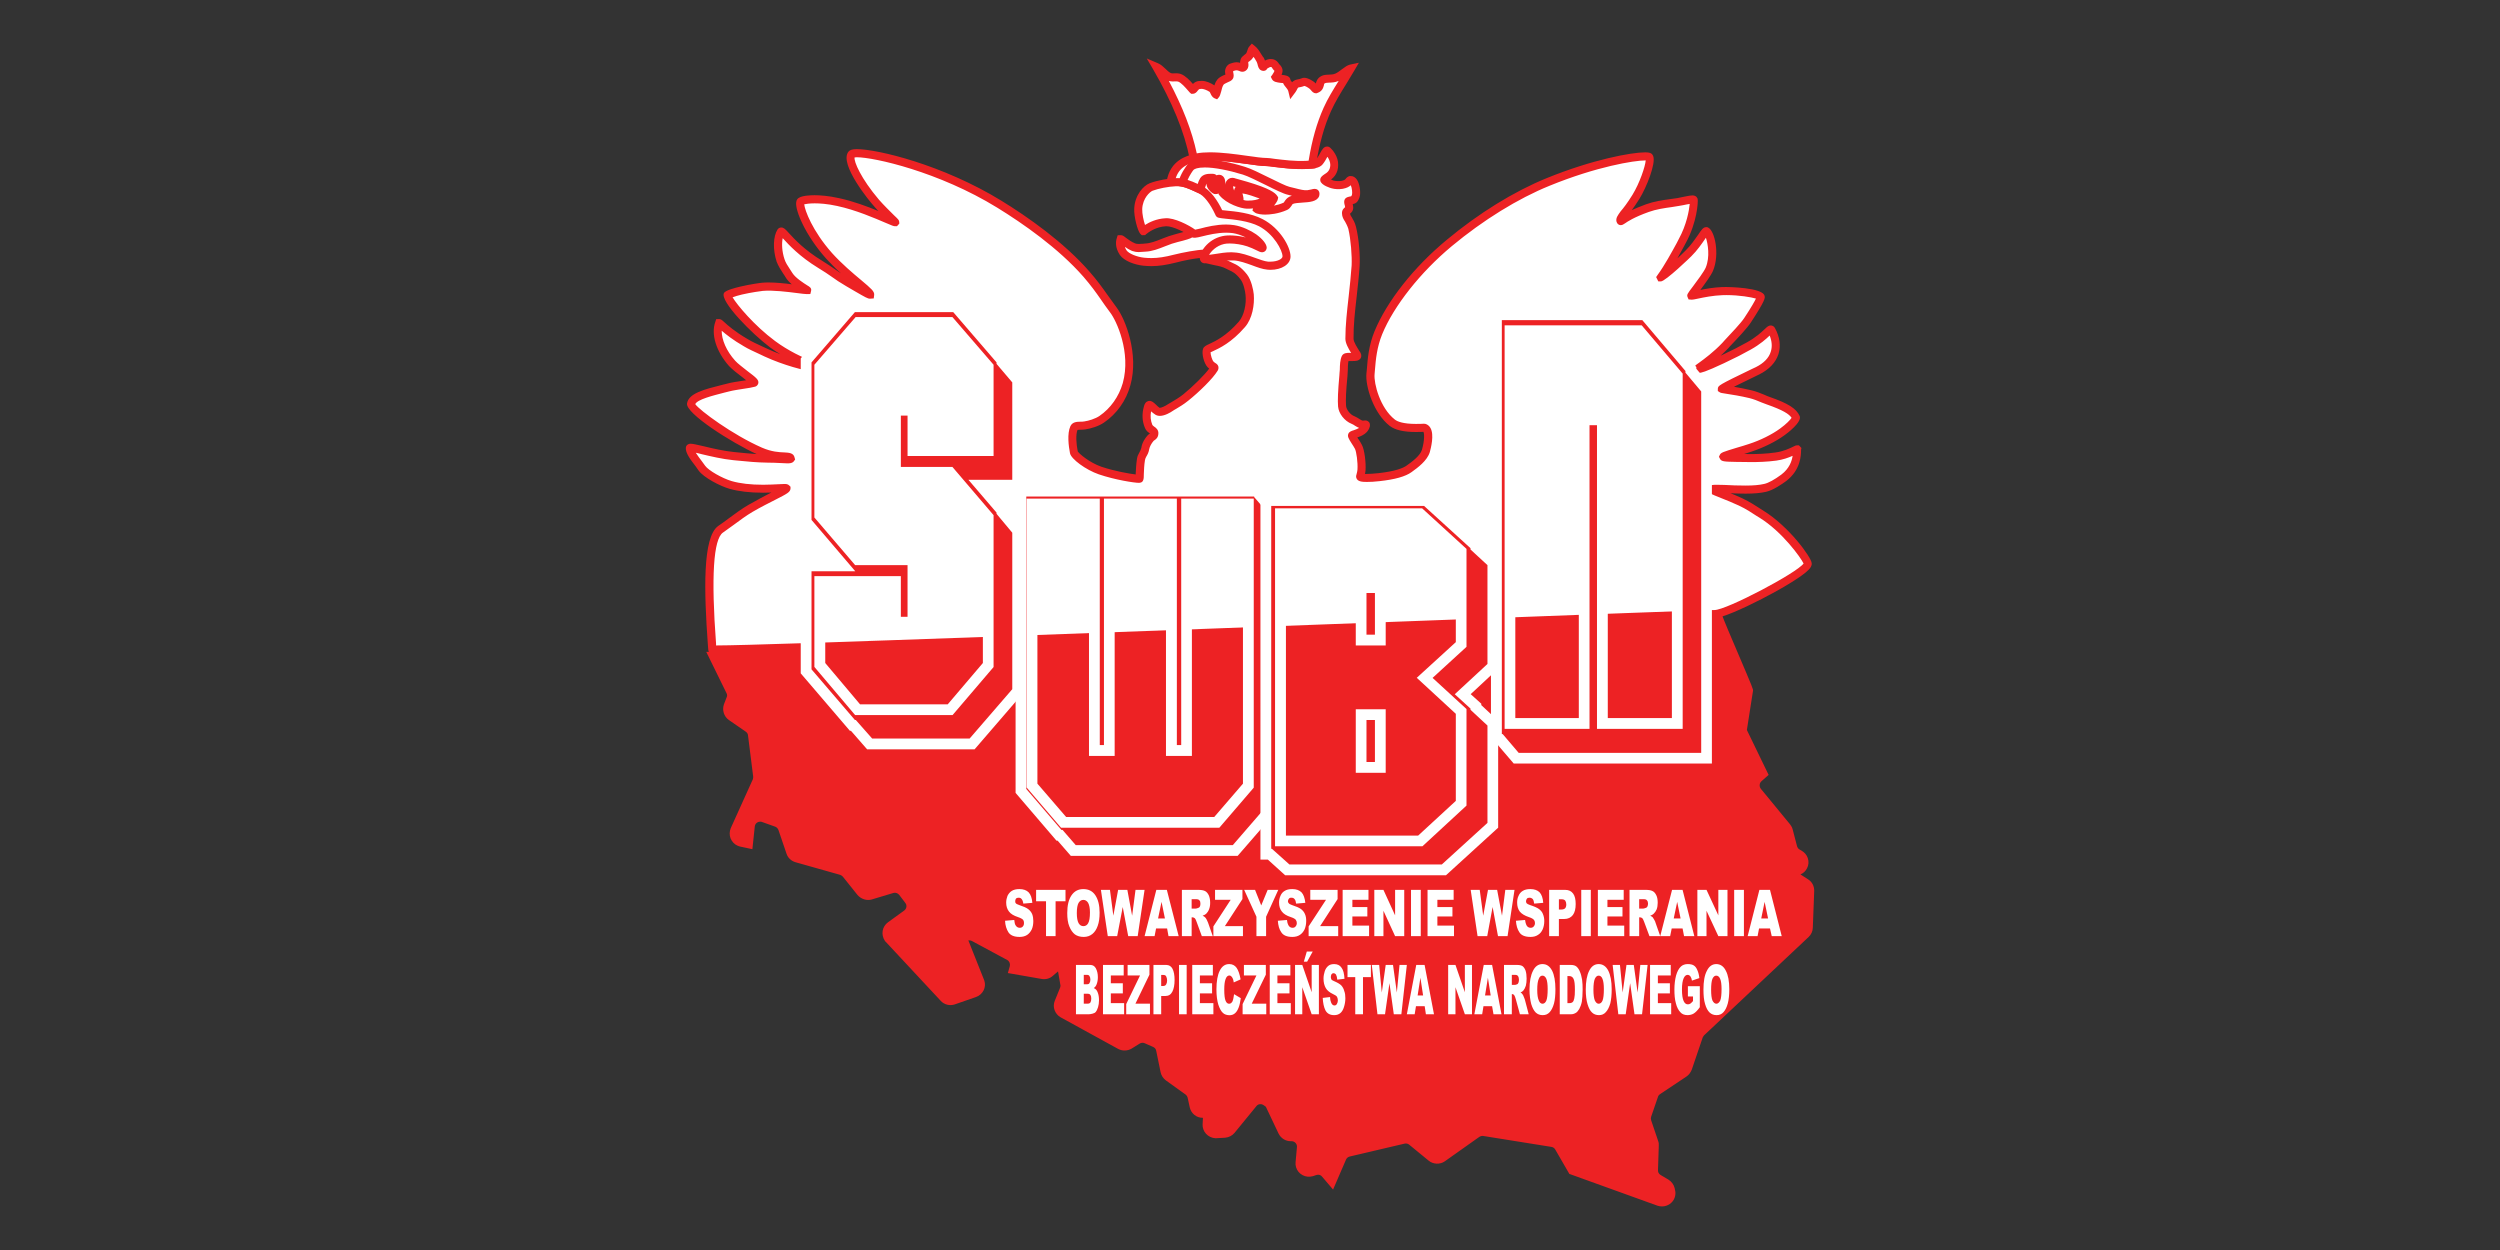 <?xml version="1.0" encoding="utf-8"?>
<!-- Generator: Adobe Illustrator 16.0.4, SVG Export Plug-In . SVG Version: 6.00 Build 0)  -->

<svg version="1.1" id="Warstwa_1" xmlns="http://www.w3.org/2000/svg" width="300px" height="150px" viewBox="0 0 300 150">
<rect x="0" y="0" width="300" height="150" fill="#333333" stroke="none"/>
<g>
	<g>
		<path fill="#FFFFFF" d="M205.688,73.695c0.021-0.125-120.186,4.604-120.207,4.217
			c-0.219-2.985-1.096-12.964,0.992-14.405c1.19-0.814,2.38-1.795,3.581-2.505c2.265-1.326,4.3-2.14,4.311-2.401
			c0.021-0.198-3.747,0.428-6.701-0.417c-1.127-0.324-2.923-1.305-3.444-2.004c-0.647-0.908-1.472-1.868-1.44-2.411
			c0.021-0.24,2.933,0.73,5.229,0.96c1.597,0.146,2.703,0.271,4.154,0.282c1.461,0.031,2.766,0.188,2.735,0
			c-0.125-0.491-1.472,0.104-3.664-0.866c-3.685-1.608-8.413-5.031-8.309-5.658c0.156-0.992,2.328-1.44,4.457-1.983
			c0.95-0.25,2.484-0.396,3.09-0.584c0.375-0.094-1.89-1.503-2.61-2.317c-1.493-1.67-2.025-3.56-1.586-4.822
			c0.052-0.115,0.866,0.981,3.225,2.359c0.668,0.376,1.545,0.762,2.453,1.18c2.693,1.263,5.647,1.899,5.647,1.68
			c0-0.094-2.62-1.012-4.896-2.703c-2.923-2.171-5.595-5.522-5.407-5.908c0.01-0.031,0.762-0.324,1.618-0.522
			c1.106-0.261,2.421-0.449,2.588-0.459c1.879-0.156,4.823,0.418,5.344,0.397c0.115,0-1.618-0.877-2.182-1.795
			c-0.334-0.543-0.793-1.138-1.002-1.764c-0.47-1.368-0.396-2.787,0.052-3.434c0.167-0.282,1.336,1.868,4.718,3.925
			c1.545,0.929,1.941,1.367,3.351,2.182c1.399,0.793,2.599,1.586,2.63,1.409c0.031-0.376-2.818-2.255-4.917-4.635
			c-2.734-3.059-3.81-6.252-3.393-6.534c0.366-0.251,2.119-0.418,4.447,0.083c3.392,0.73,6.878,2.578,6.868,2.401
			c-0.021-0.063-1.347-1.232-2.317-2.37c-2.004-2.349-3.507-5.052-2.902-5.772c0.491-0.616,9.676,1.065,17.704,6.002
			c3.601,2.213,7.641,5.157,10.469,8.393c1.461,1.701,2.015,2.704,3.215,4.269c0.929,1.211,2.63,5.25,1.597,8.946
			c-0.501,1.795-1.597,3.257-2.975,4.207c-0.574,0.386-1.451,0.647-2.036,0.73c-0.584,0.094-1.138-0.052-1.294,0.282
			c-0.365,0.804-0.146,2.307-0.021,2.964c0.073,0.365,1.545,1.618,3.142,2.161c2.057,0.71,4.437,1.023,4.718,0.992
			c0.104-0.01,0-1.096,0.198-2.317c0.073-0.48,0.407-0.73,0.491-1.305c0.073-0.449,0.355-0.898,0.658-1.242
			c0.167-0.198,0.428-0.209,0.449-0.564c0.042-0.396-0.491-0.396-0.679-0.845c-0.313-0.741-0.334-1.524-0.052-2.391
			c0.156-0.522,0.49,0.178,1.106,0.564c0.375,0.229,1.158-0.178,1.576-0.449c0.334-0.24,1.096-0.616,1.816-1.19
			c1.368-1.106,2.902-2.662,3.382-3.455c0.156-0.261-0.063-0.188-0.397-0.512c-0.324-0.334-0.574-1.347-0.449-1.712
			c0.115-0.334,1.973-0.532,4.217-3.1c0.793-0.918,1.013-2.505,0.908-3.56c-0.031-0.553-0.271-1.597-0.688-2.15
			c-0.825-1.054-1.347-1.096-1.932-1.419c-0.751-0.417-1.879-0.438-2.651-0.772c-0.386-0.157-0.063-0.595-0.125-0.595
			c-0.73,0-2.484,0.313-3.549,0.595c-1.587,0.417-2.62,0.491-3.748,0.376c-0.939-0.094-2.077-0.512-2.474-1.086
			c-0.491-0.751-0.397-1.336-0.313-1.597c0.052-0.136,0.71,0.595,1.555,0.929c0.459,0.188,0.95,0.073,1.43,0.062
			c1.013-0.052,2.088-0.626,3.017-0.929c1.273-0.407,2.254-0.563,2.338-0.741c0.219-0.407-2.599-4.301-2.328-6.2
			c0.365-2.338,2.286-2.735,2.933-2.892c2.391-0.605,6.899,0.491,8.591,0.501c0.595,0,2.776,0.438,4.76,0.334
			c0.49-0.031,1.284-0.021,1.587-0.386c0.49-0.616,0.772-1.493,0.96-1.305c0.22,0.219,0.814,0.887,0.793,1.702
			c-0.01,1.367-1.221,1.545-1.189,1.795c0.021,0.094,0.459,0.396,0.991,0.542c0.407,0.115,0.877,0.094,1.138,0.042
			c1.013-0.178,0.763-0.679,1.148-0.553c0.48,0.157,0.637,1.503,0.501,1.91c-0.219,0.584-0.376,0.428-0.814,0.563
			c-0.229,0.083,0,0.313,0.021,0.825c0.021,0.355-0.407,0.292-0.396,0.668c0.031,0.564,0.532,0.867,0.751,1.754
			c0.345,1.367,0.47,3.434,0.418,4.541c-0.178,3.038-0.763,5.971-0.741,8.779c0,0.637,0.762,1.639,0.918,1.92
			c0.271,0.48-1.273,0.094-1.398,0.345c-0.24,0.542-0.178,1.419-0.24,2.181c-0.167,1.681-0.229,2.871-0.167,3.643
			c0.053,0.626,0.637,1.388,1.326,1.66c0.354,0.136,0.741,0.48,1.044,0.543c0.312,0.073,0.553-0.146,0.49,0.125
			c-0.219,0.898-1.576,0.981-1.659,1.169c-0.053,0.125,0.459,0.814,0.762,1.367c0.25,0.449,0.428,1.89,0.376,2.787
			c-0.031,0.407-0.188,0.71-0.157,0.793c0.063,0.219,1.065,0.198,2.276,0.062c1.294-0.146,2.797-0.417,3.569-0.981
			c0.679-0.49,1.785-1.273,2.035-2.161c0.335-1.138,0.47-2.609-0.156-2.776c-0.209-0.052-2.756,0.261-3.872-0.616
			c-1.848-1.44-2.725-4.53-2.61-5.867c0.126-1.388,0.188-3.1,0.939-4.927c1.524-3.737,4.906-7.787,8.497-10.762
			c3.58-2.975,7.818-5.689,11.848-7.328c6.283-2.568,11.378-3.257,12.087-3.038c0.449,0.136-0.406,3.027-1.534,4.822
			c-1.315,2.161-1.941,2.443-1.848,2.86c0.053,0.229,0.365-0.47,3.246-1.514c1.19-0.438,2.62-0.553,3.675-0.73
			c1.138-0.188,1.848-0.417,1.879-0.24c0.062,0.219-0.104,2.609-1.378,4.938c-0.574,1.023-1.607,2.996-2.568,4.321
			c-0.188,0.271,1.702-1.263,3.31-2.85c1.253-1.232,1.941-2.766,2.161-2.662c0.448,0.208,1.127,2.672,0.334,4.551
			c-0.366,0.918-2.276,3.163-2.15,3.173c0.271,0.042,1.899-0.459,3.685-0.543c2.14-0.083,4.603,0.397,4.624,0.658
			c0.021,0.083,0.156,0.219-1.556,2.839c-0.448,0.689-1.857,2.161-2.672,3.038c-1.597,1.701-3.393,2.735-3.288,2.787
			c0.167,0.062,0.793-0.115,2.912-1.106c1.89-0.898,2.14-1.044,3.152-1.608c2.057-1.127,2.578-2.244,2.745-1.962
			c1.086,1.994,0.46,3.873-1.628,4.906c-0.563,0.282-4.426,2.108-4.29,2.192c0.083,0.052,1.816,0.24,3.382,0.626
			c0.835,0.208,1.587,0.574,2.108,0.762c2.213,0.783,3.079,1.326,3.393,2.057c0.042,0.125-0.543,0.918-1.639,1.712
			c-1.097,0.793-2.558,1.482-3.842,1.91c-1.336,0.428-3.298,0.939-3.235,1.075s1.148,0.104,2.567,0.146
			c1.106,0.031,2.495,0,3.716-0.167c1.451-0.198,2.589-0.939,2.568-0.866c-0.021,0.354,0.083,2.108-1.618,3.413
			c-0.459,0.344-1.44,1.034-2.224,1.201c-1.398,0.334-3.329,0.198-3.914,0.167c-0.595-0.021-2.525-0.115-2.494,0.021
			c0.041,0.157,1.837,0.752,3.455,1.514c1.105,0.512,2.077,1.2,2.494,1.461c3.11,1.91,5.543,5.511,5.563,5.918
			C217.015,68.695,207.015,73.841,205.688,73.695z" />
	</g>
	<g>
		<path fill="#ED2224" d="M86.014,78.424c-0.595,0-1.002,0-1.022-0.47l-0.053-0.647c-0.449-6.273-0.657-12.86,1.253-14.196
			c0.438-0.292,0.856-0.605,1.273-0.918c0.762-0.564,1.555-1.148,2.349-1.607c1.033-0.595,1.983-1.086,2.745-1.482
			c-0.292,0.01-0.637,0.021-0.981,0.021c-1.608,0-2.933-0.157-4.04-0.47c-1.096-0.313-3.08-1.326-3.706-2.192
			c-0.125-0.177-0.261-0.355-0.375-0.532c-0.658-0.845-1.19-1.576-1.159-2.192c0.011-0.24,0.209-0.491,0.584-0.491
			c0.261,0,0.71,0.104,1.566,0.303c1.023,0.25,2.422,0.574,3.611,0.689l0.303,0.031c0.929,0.094,1.66,0.167,2.443,0.219
			c-3.017-1.368-8.56-4.896-8.361-6.075c0.188-1.221,2.067-1.691,4.228-2.234l0.595-0.146c0.501-0.146,1.2-0.24,1.785-0.334
			c0.167-0.031,0.334-0.052,0.48-0.073c-0.146-0.115-0.303-0.24-0.438-0.355c-0.584-0.438-1.232-0.95-1.607-1.346
			c-1.545-1.743-2.192-3.82-1.649-5.303l0.104-0.324l0.344-0.01c0.229,0,0.355,0.115,0.616,0.355
			c0.407,0.375,1.263,1.148,2.85,2.066c0.48,0.292,1.117,0.585,1.774,0.888c0.209,0.094,0.407,0.188,0.616,0.282
			c0.491,0.229,0.981,0.428,1.482,0.616c-0.428-0.25-0.804-0.511-1.221-0.814c-2.119-1.587-6.034-5.522-5.532-6.514
			c0.167-0.324,1.294-0.616,1.941-0.772c1.138-0.271,2.463-0.459,2.662-0.47c0.208-0.021,0.459-0.031,0.73-0.031
			c0.908,0,1.942,0.104,2.808,0.219c-0.303-0.261-0.574-0.553-0.751-0.856c-0.083-0.136-0.167-0.282-0.282-0.438
			c-0.282-0.428-0.585-0.908-0.783-1.419c-0.47-1.451-0.428-3.038,0.115-3.873c0.104-0.146,0.261-0.23,0.438-0.23
			c0.303,0,0.48,0.188,0.918,0.668c0.647,0.71,1.869,2.046,4.029,3.351c0.72,0.438,1.19,0.783,1.649,1.096
			c0.198,0.136,0.386,0.271,0.584,0.397c-0.616-0.543-1.221-1.159-1.806-1.795c-2.495-2.808-3.706-5.762-3.581-6.733
			c0.031-0.303,0.178-0.449,0.292-0.522c0.417-0.292,1.367-0.334,1.92-0.334c0.605,0,1.628,0.063,2.902,0.345
			c1.712,0.365,3.445,1.012,4.75,1.555c-0.229-0.25-0.459-0.491-0.668-0.751c-0.188-0.199-4.144-4.896-2.912-6.388
			c0.167-0.198,0.47-0.292,0.981-0.292c2.474,0,10.313,1.869,17.359,6.19c3.131,1.921,7.474,4.958,10.563,8.497
			c0.95,1.086,1.514,1.879,2.119,2.735c0.334,0.48,0.699,0.981,1.127,1.556c1.096,1.43,2.714,5.657,1.67,9.363
			c-0.501,1.837-1.628,3.424-3.173,4.478c-0.637,0.438-1.586,0.72-2.233,0.814c-0.188,0.031-0.397,0.031-0.574,0.042
			c-0.115,0-0.282,0-0.365,0.021c-0.23,0.584-0.146,1.701,0.031,2.578c0.167,0.271,1.378,1.326,2.829,1.837
			c1.586,0.532,3.34,0.835,4.123,0.929c0-0.031,0-0.052,0-0.073c0.031-0.438,0.042-1.106,0.157-1.816
			c0.042-0.303,0.156-0.532,0.282-0.741c0.094-0.177,0.177-0.334,0.24-0.563c0.084-0.679,0.543-1.263,0.731-1.472
			c0.094-0.115,0.208-0.188,0.292-0.251h0.01c-0.01-0.021-0.01-0.031-0.031-0.031c-0.177-0.115-0.428-0.282-0.564-0.626
			c-0.354-0.835-0.396-1.723-0.094-2.714c0.157-0.48,0.491-0.543,0.637-0.543c0.292,0,0.491,0.198,0.751,0.428
			c0.125,0.136,0.292,0.292,0.459,0.407c0.229-0.01,0.668-0.198,1.023-0.449c0.115-0.073,0.282-0.157,0.449-0.261
			c0.376-0.219,0.877-0.521,1.357-0.897c1.201-0.981,2.547-2.317,3.121-3.1c-0.052-0.042-0.115-0.094-0.177-0.157
			c-0.449-0.449-0.752-1.66-0.564-2.203c0.104-0.302,0.386-0.428,0.793-0.616c0.689-0.323,2.004-0.929,3.497-2.651
			c0.657-0.751,0.929-2.171,0.814-3.194c-0.042-0.512-0.25-1.451-0.605-1.89c-0.563-0.73-0.929-0.908-1.347-1.096
			c-0.146-0.063-0.282-0.125-0.407-0.199c-0.365-0.198-0.867-0.313-1.368-0.407c-0.428-0.083-0.876-0.188-1.263-0.345
			c-0.083-0.042-0.365-0.188-0.449-0.522c-0.835,0.084-2.056,0.324-2.912,0.554c-1.169,0.292-2.067,0.428-2.944,0.428
			c-0.313,0-0.637-0.021-0.971-0.052c-1.002-0.104-2.307-0.553-2.818-1.294c-0.595-0.897-0.49-1.649-0.365-2.015l0.104-0.344
			l0.386-0.01c0.198,0,0.355,0.115,0.616,0.323c0.261,0.188,0.658,0.491,1.075,0.658c0.219,0.094,0.553,0.083,0.908,0.052
			c0.094-0.011,0.209-0.021,0.323-0.031c0.616-0.021,1.305-0.292,1.963-0.553c0.334-0.125,0.626-0.25,0.918-0.345
			c0.532-0.167,1.002-0.292,1.378-0.396c0.198-0.042,0.396-0.104,0.574-0.146c-0.136-0.282-0.365-0.71-0.553-1.075
			c-0.793-1.514-1.921-3.57-1.702-4.938c0.386-2.578,2.505-3.09,3.215-3.277l0.073-0.011c0.511-0.136,1.138-0.198,1.889-0.198
			c1.43,0,3.048,0.219,4.447,0.417c0.992,0.146,1.847,0.261,2.37,0.261c0.209,0,0.553,0.042,1.022,0.115
			c0.971,0.115,2.38,0.303,3.717,0.229l0.167-0.021c0.292,0,0.939-0.031,1.054-0.198c0.178-0.209,0.334-0.48,0.459-0.72
			c0.24-0.438,0.438-0.783,0.836-0.783c0.156,0,0.271,0.052,0.396,0.167c0.229,0.208,0.96,1.012,0.929,2.046
			c0,0.96-0.49,1.461-0.855,1.753c0.094,0.042,0.188,0.083,0.292,0.115c0.271,0.073,0.668,0.083,0.949,0.042
			c0.376-0.073,0.471-0.178,0.533-0.271c0.094-0.104,0.261-0.313,0.563-0.313c0.094,0,0.178,0.01,0.261,0.031
			c0.261,0.094,0.47,0.292,0.616,0.595c0.261,0.543,0.365,1.493,0.198,1.942c-0.198,0.563-0.438,0.73-0.814,0.804
			c0.031,0.115,0.053,0.24,0.062,0.396c0.011,0.438-0.261,0.658-0.386,0.751c0.031,0.125,0.083,0.25,0.229,0.459
			c0.156,0.271,0.365,0.605,0.49,1.117c0.355,1.399,0.512,3.486,0.438,4.697c-0.083,1.263-0.229,2.537-0.365,3.758
			c-0.198,1.733-0.386,3.382-0.365,4.99c0,0.375,0.48,1.106,0.679,1.43c0.073,0.104,0.125,0.188,0.156,0.24
			c0.167,0.313,0.073,0.543,0.021,0.647c-0.209,0.344-0.658,0.344-0.93,0.344c-0.073,0-0.156,0-0.261,0c-0.083,0-0.198,0-0.271,0
			c-0.062,0.282-0.083,0.689-0.083,1.075c-0.011,0.261-0.021,0.511-0.042,0.751c-0.178,1.764-0.22,2.871-0.167,3.57
			c0.041,0.407,0.47,1.034,1.013,1.232c0.198,0.083,0.386,0.198,0.563,0.313c0.146,0.083,0.312,0.198,0.407,0.209
			c0.073,0.01,0.114,0,0.146,0c0.084-0.021,0.136-0.021,0.198-0.021c0.22,0,0.355,0.136,0.429,0.198
			c0.104,0.146,0.135,0.324,0.094,0.532c-0.198,0.814-0.992,1.138-1.503,1.315c0.052,0.062,0.083,0.125,0.125,0.177
			c0.146,0.219,0.313,0.48,0.428,0.71c0.313,0.574,0.501,2.14,0.438,3.048c-0.011,0.167-0.042,0.313-0.073,0.438
			c0.062,0,0.136,0,0.22,0c0.365,0,0.855-0.031,1.43-0.094c2.035-0.23,2.943-0.616,3.34-0.898c0.637-0.449,1.64-1.19,1.848-1.899
			c0.334-1.148,0.293-1.973,0.178-2.161c-0.083,0-0.156,0.011-0.24,0.011c-0.167,0-0.396,0.01-0.657,0.01
			c-1.482,0-2.505-0.24-3.142-0.73c-1.921-1.493-2.944-4.729-2.798-6.294l0.052-0.501c0.095-1.284,0.23-2.881,0.919-4.562
			c1.493-3.612,4.718-7.704,8.643-10.95c3.853-3.215,8.11-5.835,11.983-7.412c5.553-2.265,10.219-3.11,11.868-3.11
			c0.24,0,0.418,0.021,0.543,0.062c0.188,0.052,0.334,0.188,0.407,0.397c0.334,0.866-0.783,3.716-1.67,5.146
			c-0.355,0.553-0.637,0.981-0.898,1.326c0.449-0.198,1.003-0.438,1.713-0.7c0.96-0.344,2.014-0.501,2.943-0.626
			c0.303-0.042,0.563-0.083,0.813-0.115c0.355-0.073,0.669-0.125,0.919-0.188c0.418-0.083,0.679-0.136,0.888-0.136
			c0.501,0,0.615,0.376,0.626,0.438c0.073,0.323-0.073,2.818-1.43,5.282l-0.24,0.449c-0.22,0.396-0.48,0.877-0.763,1.388
			c0.345-0.303,0.647-0.616,0.981-0.939c0.658-0.647,1.148-1.377,1.514-1.899c0.428-0.647,0.626-0.908,0.96-0.908h0.115l0.125,0.052
			c0.794,0.375,1.409,3.184,0.585,5.177c-0.24,0.574-0.961,1.545-1.524,2.307c0.689-0.146,1.607-0.302,2.568-0.344
			c0.188,0,0.376-0.01,0.553-0.01c0.062,0,4.468,0.042,4.593,1.096c0.053,0.219,0.094,0.491-1.648,3.152
			c-0.429,0.668-1.608,1.921-2.475,2.829l-0.24,0.271c-0.303,0.324-0.626,0.626-0.918,0.898c1.712-0.804,2.035-0.992,2.87-1.451
			l0.24-0.125c1.117-0.616,1.774-1.232,2.161-1.597c0.303-0.292,0.479-0.459,0.74-0.459c0.209,0,0.397,0.115,0.502,0.302
			c0.595,1.075,0.73,2.15,0.428,3.132c-0.324,1.012-1.117,1.847-2.286,2.432c-0.094,0.042-0.261,0.136-0.512,0.25
			c-0.511,0.24-1.67,0.804-2.547,1.242c0.605,0.104,1.347,0.24,2.077,0.417c0.585,0.136,1.138,0.365,1.598,0.553
			c0.188,0.094,0.386,0.167,0.553,0.229c2.307,0.804,3.257,1.409,3.664,2.317c0.313,0.72-1.576,2.129-1.806,2.286
			c-1.044,0.762-2.526,1.503-3.987,1.983c-0.271,0.083-0.574,0.178-0.877,0.282c0.021,0,0.052,0,0.083,0
			c0.24,0,0.48,0.01,0.731,0.01c0.74,0,1.826-0.031,2.922-0.188c0.981-0.125,1.807-0.522,2.192-0.72
			c0.22-0.115,0.303-0.146,0.438-0.146h0.209l0.303,0.323l-0.042,0.209c0,0.021,0,0.052,0,0.104
			c-0.011,0.584-0.052,2.328-1.785,3.653c-0.543,0.396-1.556,1.096-2.422,1.294c-0.637,0.146-1.461,0.219-2.452,0.219
			c-0.554,0-1.044-0.021-1.357-0.031l-0.449-0.021l0,0c0.449,0.188,0.93,0.386,1.399,0.605c0.897,0.417,1.67,0.929,2.202,1.273
			c0.136,0.094,0.25,0.167,0.345,0.219c3.068,1.889,5.751,5.595,5.793,6.294c0.042,0.324-0.178,0.595-0.345,0.772
			c-1.461,1.576-9.697,5.825-11.314,5.825c-0.031,0-0.063,0-0.104,0c-1.117,0-15.897,0.553-34.613,1.263
			c-33.528,1.263-79.436,2.985-85.01,2.985C86.024,78.424,86.024,78.424,86.014,78.424z M85.931,77.453c0.021,0,0.052,0,0.094,0
			c5.553,0,51.45-1.723,84.957-2.975c18.8-0.709,33.643-1.273,34.655-1.273c0.031,0,0.073,0,0.104,0
			c1.43,0,9.885-4.447,10.688-5.584c-0.334-0.699-2.547-3.81-5.312-5.511c-0.104-0.052-0.23-0.136-0.376-0.23
			c-0.501-0.334-1.242-0.824-2.077-1.211c-0.73-0.344-1.524-0.657-2.15-0.908c-1.253-0.501-1.503-0.595-1.566-0.908l-0.072-0.23
			l0.156-0.208c0.188-0.219,0.438-0.24,1.033-0.24c0.532,0,1.232,0.031,1.649,0.052l0.449,0.021c0.312,0.01,0.793,0.021,1.315,0.021
			c0.918,0,1.659-0.063,2.223-0.198c0.512-0.104,1.264-0.533,2.057-1.117c0.96-0.73,1.263-1.607,1.356-2.255
			c-0.459,0.209-1.169,0.47-1.951,0.574c-1.148,0.157-2.276,0.178-3.048,0.178c-0.262,0-0.512,0-0.741-0.011
			c-0.345,0-0.647-0.01-0.95-0.01c-1.545-0.031-1.879-0.031-2.046-0.417l-0.104-0.198l0.094-0.209
			c0.136-0.303,0.365-0.365,2.067-0.887c0.49-0.146,1.012-0.292,1.461-0.449c1.347-0.438,2.735-1.127,3.706-1.837
			c0.751-0.542,1.221-1.043,1.388-1.294c-0.292-0.449-1.002-0.918-3.006-1.618c-0.178-0.062-0.376-0.146-0.605-0.229
			c-0.428-0.188-0.95-0.397-1.462-0.522c-1.002-0.24-2.077-0.417-2.724-0.512c-0.605-0.094-0.689-0.104-0.814-0.177l-0.24-0.157
			v-0.282c0.042-0.376,0.042-0.407,4.061-2.349c0.229-0.115,0.428-0.198,0.512-0.24c0.939-0.47,1.565-1.106,1.784-1.858
			c0.188-0.595,0.137-1.242-0.135-1.931c-0.397,0.386-1.117,1.044-2.297,1.702l-0.24,0.125c-0.846,0.47-1.189,0.658-2.943,1.493
			c-2.286,1.075-2.767,1.169-3.037,1.169c-0.095,0-0.188-0.021-0.271-0.063l-0.251-0.104l-0.052-0.292
			c-0.031-0.313,0.136-0.428,0.626-0.772c0.616-0.449,1.743-1.273,2.798-2.39l0.239-0.271c0.794-0.846,1.994-2.108,2.38-2.704
			c0.908-1.378,1.264-2.036,1.399-2.328c-0.574-0.167-1.994-0.417-3.539-0.417c-0.167,0-0.334,0-0.501,0.01
			c-1.127,0.042-2.191,0.261-2.881,0.407c-0.449,0.094-0.637,0.136-0.793,0.136l-0.073-0.011l-0.292-0.021l-0.115-0.261
			c-0.125-0.303-0.052-0.396,0.647-1.315c0.521-0.7,1.305-1.743,1.523-2.245c0.532-1.284,0.261-2.86,0.021-3.58
			c-0.042,0.052-0.084,0.115-0.115,0.167c-0.376,0.542-0.919,1.347-1.639,2.056c-0.021,0.031-3.101,3.017-3.653,3.017h-0.303
			l-0.261-0.521l0.177-0.261c0.836-1.138,1.712-2.766,2.297-3.831l0.229-0.449c0.96-1.743,1.253-3.465,1.325-4.238
			c-0.094,0.01-0.229,0.042-0.365,0.062c-0.261,0.063-0.574,0.115-0.939,0.178c-0.25,0.052-0.532,0.083-0.835,0.135
			c-0.908,0.125-1.899,0.271-2.766,0.585c-1.806,0.647-2.558,1.159-2.871,1.378c-0.177,0.115-0.303,0.208-0.511,0.208
			c-0.199,0-0.429-0.136-0.501-0.428c-0.095-0.438,0.146-0.731,0.501-1.232c0.334-0.386,0.793-0.971,1.419-1.983
			c0.877-1.43,1.535-3.424,1.587-4.123c-0.021,0-0.031,0-0.042,0c-1.336,0-5.876,0.741-11.492,3.038
			c-3.789,1.535-7.965,4.113-11.743,7.254c-3.737,3.111-6.952,7.161-8.351,10.574c-0.626,1.545-0.762,2.996-0.866,4.28l-0.042,0.501
			c-0.104,1.138,0.668,4.071,2.433,5.449c0.303,0.24,1.002,0.522,2.536,0.522c0.25,0,0.47-0.01,0.637-0.01
			c0.271-0.021,0.396-0.021,0.512,0.01c0.239,0.073,0.448,0.24,0.584,0.48c0.48,0.825,0.053,2.432-0.073,2.902
			c-0.312,1.034-1.44,1.858-2.191,2.401c-0.73,0.532-2.015,0.887-3.842,1.085c-0.595,0.073-1.117,0.094-1.523,0.094
			c-0.554,0-1.128-0.031-1.264-0.491c-0.052-0.177-0.01-0.324,0.042-0.491c0.031-0.136,0.084-0.303,0.094-0.48
			c0.062-0.856-0.125-2.192-0.303-2.516c-0.114-0.209-0.261-0.449-0.396-0.647c-0.365-0.574-0.521-0.835-0.396-1.148
			c0.104-0.261,0.354-0.345,0.668-0.438c0.24-0.083,0.459-0.167,0.626-0.271c-0.167-0.062-0.323-0.167-0.49-0.261
			c-0.136-0.094-0.282-0.188-0.407-0.229c-0.855-0.334-1.556-1.242-1.628-2.078c-0.062-0.741-0.011-1.899,0.156-3.726
			c0.021-0.219,0.021-0.449,0.053-0.689c0.01-0.584,0.031-1.18,0.239-1.639c0.178-0.386,0.647-0.386,0.888-0.386
			c0.073,0,0.156,0.011,0.229,0.011c-0.334-0.553-0.679-1.159-0.688-1.691c0-1.66,0.198-3.34,0.396-5.104
			c0.136-1.2,0.261-2.453,0.354-3.706c0.053-1.106-0.094-3.111-0.396-4.395c-0.115-0.365-0.261-0.616-0.386-0.856
			c-0.188-0.282-0.366-0.574-0.376-0.992c-0.021-0.428,0.25-0.647,0.376-0.741c0-0.115-0.042-0.219-0.063-0.303
			c-0.125-0.48-0.01-0.783,0.376-0.918c0.156-0.052,0.282-0.073,0.365-0.083c0.011-0.01,0.042-0.01,0.062-0.021
			c0.011-0.021,0.053-0.083,0.084-0.177c0.062-0.209,0-0.835-0.146-1.138c-0.188,0.177-0.47,0.334-0.96,0.428
			c-0.428,0.073-0.96,0.052-1.347-0.062c-0.021,0-1.263-0.344-1.347-0.918c-0.073-0.386,0.271-0.605,0.48-0.752
			c0.345-0.208,0.699-0.459,0.72-1.127c0-0.386-0.177-0.741-0.344-0.981c0,0.011,0,0.021-0.021,0.021
			c-0.136,0.261-0.312,0.574-0.543,0.866c-0.396,0.501-1.189,0.533-1.764,0.564l-0.167,0.01c-1.409,0.073-2.933-0.125-3.904-0.24
			c-0.396-0.063-0.73-0.104-0.887-0.104c-0.595,0-1.482-0.125-2.495-0.271c-1.388-0.188-2.954-0.407-4.321-0.407
			c-0.668,0-1.231,0.062-1.67,0.167l-0.052,0.021c-0.72,0.167-2.203,0.532-2.505,2.474c-0.156,1.044,0.908,3.027,1.597,4.332
			c0.668,1.221,0.877,1.649,0.678,2.015c-0.146,0.303-0.47,0.386-1.284,0.616c-0.375,0.094-0.845,0.209-1.336,0.365
			c-0.271,0.094-0.553,0.209-0.856,0.324c-0.71,0.282-1.503,0.595-2.286,0.626c-0.094,0-0.198,0.01-0.313,0.021
			c-0.167,0.021-0.345,0.031-0.501,0.031c-0.324,0-0.574-0.052-0.814-0.136c-0.324-0.136-0.626-0.313-0.856-0.491
			c0.021,0.136,0.094,0.271,0.198,0.428c0.271,0.386,1.222,0.783,2.109,0.876c0.303,0.031,0.605,0.042,0.876,0.042
			c0.783,0,1.618-0.125,2.704-0.407c0.992-0.25,2.818-0.605,3.664-0.605h0.271l0.157,0.209c0.115,0.198,0.083,0.375,0.042,0.48
			c0.261,0.094,0.605,0.167,0.929,0.229c0.564,0.115,1.138,0.24,1.628,0.512c0.136,0.062,0.229,0.115,0.345,0.167
			c0.48,0.208,1.002,0.47,1.722,1.378c0.532,0.689,0.762,1.868,0.814,2.39c0.104,1.232-0.167,2.923-1.064,3.936
			c-1.618,1.868-3.059,2.526-3.82,2.881c-0.104,0.052-0.219,0.094-0.303,0.136c0,0.303,0.188,0.939,0.355,1.117
			c0.094,0.094,0.167,0.136,0.229,0.178c0.104,0.062,0.292,0.177,0.355,0.417c0.062,0.25-0.062,0.459-0.104,0.522
			c-0.563,0.929-2.224,2.547-3.507,3.57c-0.532,0.438-1.075,0.751-1.472,0.992c-0.157,0.094-0.303,0.167-0.397,0.24
			c-0.25,0.178-0.95,0.595-1.534,0.595c-0.209,0-0.396-0.052-0.532-0.136c-0.209-0.125-0.376-0.282-0.532-0.407
			c-0.104,0.595-0.052,1.117,0.156,1.628c0.042,0.073,0.115,0.125,0.229,0.209c0.188,0.125,0.543,0.375,0.491,0.876
			c-0.031,0.459-0.324,0.658-0.48,0.762c-0.031,0.031-0.083,0.042-0.094,0.073c-0.271,0.313-0.47,0.699-0.522,0.991
			c-0.062,0.386-0.208,0.658-0.344,0.877c-0.083,0.157-0.146,0.282-0.167,0.438c-0.104,0.626-0.115,1.232-0.136,1.67
			c0,0.574-0.021,0.992-0.48,1.044c-0.031,0-0.062,0.011-0.104,0.011c-0.563,0-2.86-0.355-4.822-1.023
			c-1.545-0.533-3.33-1.837-3.455-2.537c-0.157-0.814-0.366-2.328,0.052-3.247c0.251-0.511,0.772-0.522,1.19-0.532
			c0.156,0,0.313,0,0.47-0.031c0.532-0.073,1.336-0.324,1.826-0.658c1.336-0.918,2.328-2.317,2.798-3.945
			c1.013-3.654-0.752-7.505-1.535-8.497c-0.428-0.584-0.804-1.096-1.138-1.597c-0.574-0.825-1.138-1.607-2.046-2.662
			c-3.017-3.445-7.286-6.409-10.355-8.298c-7.014-4.311-14.77-6.044-16.847-6.044c-0.115,0-0.208,0.01-0.261,0.021
			c-0.104,0.491,0.762,2.526,2.923,5.073c0.605,0.688,1.336,1.398,1.806,1.868c0.553,0.522,0.595,0.574,0.626,0.793l0.011,0.208
			l-0.282,0.313h-0.24c-0.167,0-0.345-0.073-1.148-0.418c-1.242-0.532-3.549-1.534-5.793-2.014c-1.19-0.261-2.119-0.313-2.693-0.313
			c-0.647,0-1.064,0.073-1.252,0.115c0.052,0.689,0.981,3.205,3.34,5.856c1.148,1.273,2.505,2.422,3.497,3.247
			c1.211,1.023,1.587,1.336,1.555,1.764l-0.052,0.428l-0.459,0.031c-0.261,0-0.532-0.157-1.795-0.887
			c-0.323-0.198-0.679-0.407-1.054-0.616c-0.751-0.438-1.242-0.772-1.733-1.127c-0.449-0.313-0.918-0.637-1.628-1.064
			c-2.254-1.378-3.528-2.777-4.217-3.528c-0.01-0.011-0.042-0.021-0.042-0.031c-0.125,0.626-0.094,1.576,0.219,2.516
			c0.125,0.396,0.386,0.804,0.647,1.19c0.115,0.167,0.208,0.324,0.303,0.47c0.365,0.584,1.357,1.211,1.785,1.482
			c0.282,0.167,0.553,0.324,0.449,0.689l-0.083,0.345l-0.418,0.01c-0.219,0-0.616-0.052-1.18-0.125
			c-1.169-0.146-2.87-0.366-4.102-0.261c-0.146,0.011-1.44,0.188-2.505,0.438c-0.449,0.104-0.855,0.229-1.127,0.334
			c0.532,0.898,2.599,3.393,5.094,5.24c1.607,1.2,3.413,2.004,4.28,2.39c0.626,0.271,0.804,0.355,0.804,0.689l0.01,0.209
			l-0.167,0.156c-0.156,0.167-0.386,0.167-0.47,0.167c-0.783,0-3.434-0.699-5.72-1.753c-0.209-0.104-0.407-0.198-0.616-0.292
			c-0.668-0.313-1.336-0.605-1.858-0.929c-1.305-0.751-2.14-1.42-2.662-1.869c-0.011,1.075,0.563,2.432,1.618,3.601
			c0.292,0.334,0.929,0.804,1.461,1.232c1.033,0.783,1.398,1.054,1.315,1.472c-0.052,0.198-0.188,0.355-0.376,0.407
			c-0.324,0.094-0.835,0.177-1.42,0.261c-0.574,0.094-1.242,0.188-1.711,0.313l-0.584,0.146c-1.368,0.355-3.226,0.814-3.476,1.378
			c0.491,0.73,4.488,3.685,7.996,5.219c1.169,0.511,2.077,0.553,2.683,0.574c0.553,0.032,1.127,0.052,1.242,0.626l0.062,0.229
			l-0.156,0.209c-0.167,0.219-0.438,0.25-0.762,0.25c-0.24,0-0.574-0.021-0.929-0.042c-0.417-0.021-0.897-0.042-1.398-0.042
			c-1.378-0.021-2.432-0.125-3.904-0.271l-0.303-0.031c-1.263-0.125-2.672-0.459-3.737-0.71c-0.24-0.062-0.491-0.136-0.731-0.177
			c0.208,0.334,0.501,0.72,0.731,1.023c0.136,0.177,0.271,0.365,0.396,0.543c0.396,0.563,2.046,1.503,3.184,1.837
			c1.023,0.292,2.255,0.438,3.779,0.438c0.699,0,1.346-0.042,1.827-0.062c0.303-0.011,0.553-0.031,0.72-0.031s0.417,0,0.584,0.188
			l0.146,0.146v0.219c-0.031,0.428-0.407,0.616-1.795,1.326c-0.772,0.396-1.743,0.876-2.766,1.472
			c-0.741,0.438-1.513,1.002-2.254,1.555c-0.428,0.313-0.877,0.637-1.294,0.929c-1.138,0.793-1.43,5.282-0.825,13.329L85.931,77.453
			z" />
	</g>
	<g>
		<path fill="#FFFFFF" d="M146.316,25.637c0.115,0.167,3.038,0.073,5,1.096
			c1.942,1.002,3.069,3.121,3.069,4.05c-0.011,0.762-1.127,1.201-2.244,1.086c-1.117-0.094-2.672-1.013-4.05-1.096
			c-1.357-0.073-2.557,0.334-3.518,0.334c-0.417,0,0.344-1.869,2.203-2.296c0.73-0.167,2.035-0.042,3.048,0.282
			c0.981,0.345,1.681,0.877,1.681,0.626c0-0.157-0.229-0.637-1.034-1.2c-0.637-0.459-1.649-0.898-2.453-1.023
			c-2.15-0.313-4.53,0.71-4.76,0.533c-0.72-0.533-2.442-1.42-3.392-1.357c-1.211,0.073-2.15,0.657-2.641,1.075
			c-0.104,0.104-0.689-1.67-0.637-2.683c0.073-1.493,1.023-2.422,1.535-2.62c0.824-0.313,2.056-0.543,2.954-0.574
			c1.127-0.062,1.962,0.449,2.901,0.856C145.345,23.32,146.274,25.575,146.316,25.637z" />
	</g>
	<g>
		<path fill="#ED2224" d="M152.443,32.38c-0.115,0-0.229-0.01-0.355-0.021c-0.584-0.052-1.21-0.282-1.868-0.532
			c-0.73-0.261-1.482-0.532-2.15-0.574c-0.762-0.031-1.43,0.083-2.098,0.178c-0.491,0.083-0.96,0.167-1.399,0.167
			c-0.313,0-0.553-0.219-0.595-0.553c-0.083-0.7,0.898-2.307,2.693-2.704c0.699-0.167,1.848-0.094,2.829,0.157
			c-0.511-0.261-1.085-0.449-1.555-0.522c-0.24-0.031-0.532-0.052-0.804-0.052c-1.086,0-2.15,0.261-2.871,0.438
			c-0.751,0.188-1.065,0.24-1.305,0.062c-0.679-0.522-2.192-1.273-2.985-1.273h-0.073c-1.211,0.073-2.056,0.699-2.37,0.95
			l-0.125,0.115l-0.396,0.01l-0.178-0.167c-0.324-0.334-0.783-2.077-0.73-3.027c0.073-1.639,1.117-2.755,1.848-3.038
			c0.939-0.365,2.265-0.574,3.089-0.616c1.044-0.052,1.879,0.334,2.672,0.689c0.146,0.073,0.313,0.146,0.438,0.209
			c1.117,0.501,1.983,1.848,2.505,2.943c0.115,0.021,0.313,0.042,0.491,0.052c1.023,0.094,2.944,0.282,4.374,1.033
			c2.077,1.075,3.351,3.34,3.341,4.489C154.854,31.702,153.831,32.38,152.443,32.38z M147.756,30.272c0.115,0,0.24,0.01,0.355,0.021
			c0.825,0.042,1.681,0.354,2.432,0.626c0.616,0.219,1.19,0.438,1.628,0.48c0.104,0,0.188,0,0.271,0
			c0.866,0,1.451-0.334,1.461-0.626c0-0.741-1.054-2.693-2.818-3.622c-1.263-0.647-3.068-0.814-4.029-0.908
			c-0.741-0.083-0.992-0.094-1.138-0.334c-0.021-0.01-0.042-0.062-0.073-0.136c-0.626-1.357-1.378-2.307-2.056-2.609
			c-0.167-0.063-0.324-0.146-0.48-0.219c-0.71-0.324-1.388-0.637-2.213-0.595c-0.918,0.042-2.098,0.271-2.797,0.543
			c-0.303,0.125-1.169,0.866-1.232,2.182c-0.021,0.574,0.167,1.419,0.334,1.92c0.533-0.334,1.357-0.741,2.443-0.804
			c1.075-0.083,2.818,0.825,3.58,1.368c0.146-0.021,0.386-0.083,0.626-0.136c0.73-0.198,1.889-0.48,3.09-0.48
			c0.323,0,0.647,0.031,0.95,0.073c0.96,0.146,2.015,0.658,2.651,1.106c0.762,0.553,1.243,1.148,1.263,1.586
			c0,0.167-0.073,0.303-0.167,0.407c-0.094,0.094-0.24,0.157-0.396,0.157c-0.198,0-0.365-0.094-0.71-0.261
			c-0.282-0.136-0.647-0.313-1.065-0.449c-0.626-0.208-1.43-0.344-2.098-0.344c-0.271,0-0.501,0.021-0.678,0.062
			c-0.95,0.219-1.545,0.877-1.806,1.305c0.23-0.021,0.491-0.062,0.731-0.104C146.399,30.387,147.047,30.272,147.756,30.272z" />
	</g>
	<g>
		<path fill="#FFFFFF" d="M138.759,8.039c0.511,0.208,0.95,0.887,1.492,1.148
			c0.47,0.219,0.846-0.01,1.284,0.146c0.595,0.219,1.211,1.034,1.555,1.42c0.104,0.115,0.345-0.366,0.574-0.48
			s0.47-0.062,0.553-0.083c0.334,0,0.835,0.188,1.242,0.449c0.24,0.167,0.25,0.616,0.438,0.699c0.136-0.178,0.209-0.981,0.511-1.43
			c0.23-0.355,0.939-0.47,1.096-0.689c0.104-0.146-0.021-0.386-0.021-0.616c0.021-0.229,0.125-0.428,0.303-0.511
			c0.157-0.052,0.459-0.178,0.751-0.125c0.282,0.042,0.564,0.271,0.689,0.094c0.209-0.219-0.01-0.49,0.115-0.814
			c0.084-0.198,0.407-0.313,0.595-0.563c0.167-0.261,0.208-0.637,0.355-0.793c0.355,0.303,0.584,0.762,0.887,1.221
			c0.157,0.073,0.199,0.825,0.355,0.887c0.178,0.083,0.073-0.031,0.261-0.157c0.292-0.219,0.877-0.49,1.211-0.031
			c0.229,0.491,0.783,0.417,0.042,1.461c0.136,0.24,1.211,0.136,1.314,0.365c0.104,0.47,0.564,0.668,0.669,1.148
			c0.229-0.303,0.271-0.553,0.511-0.699c0.199-0.115,0.564-0.115,0.825-0.24c0.229-0.104,0.751,0.146,1.106,0.438
			c0.229,0.177,0.312,0.459,0.459,0.417c0.658-0.229,0.229-0.814,0.846-1.138c0.407-0.209,1.013-0.021,1.649-0.292
			c0.626-0.261,1.252-0.95,1.659-1.033c-0.918,1.607-2.088,3.277-2.797,4.885c-0.961,2.14-1.493,4.3-1.848,6.618
			c-0.24,0.021-0.48,0.031-0.679,0.042c-1.983,0.104-4.165-0.334-4.76-0.334c-1.691-0.01-6.2-1.106-8.591-0.501
			c-0.021,0-0.062,0.011-0.073,0.011c-0.031,0.01-0.073,0.01-0.104,0.01C142.517,15.345,140.877,11.661,138.759,8.039z" />
	</g>
	<g>
		<path fill="#ED2224" d="M156.117,20.282c-1.189,0-2.358-0.156-3.204-0.25c-0.418-0.063-0.752-0.104-0.908-0.104
			c-0.595,0-1.482-0.125-2.495-0.271c-1.388-0.188-2.954-0.407-4.321-0.407c-0.668,0-1.231,0.062-1.67,0.167l-0.219,0.042
			l-0.449,0.052l-0.084-0.438c-0.637-3.247-2.087-6.785-4.415-10.793l-0.741-1.263l1.347,0.574c0.334,0.136,0.616,0.397,0.877,0.647
			c0.219,0.208,0.428,0.417,0.647,0.522c0.104,0.052,0.261,0.052,0.449,0.042c0.282-0.021,0.553,0,0.783,0.083
			c0.532,0.198,1.054,0.751,1.44,1.19c0.083-0.094,0.188-0.177,0.313-0.24c0.25-0.125,0.48-0.125,0.637-0.125l0.104-0.01h0.031
			c0.511,0.01,1.096,0.282,1.482,0.542v0.011c0.073-0.219,0.157-0.428,0.292-0.605c0.198-0.334,0.564-0.491,0.845-0.626
			c0.063-0.021,0.136-0.052,0.188-0.073v-0.01c-0.011-0.094-0.042-0.208-0.042-0.334c0-0.407,0.219-0.783,0.563-0.95l0.136-0.042
			c0.209-0.073,0.553-0.188,0.919-0.125c0.073,0.01,0.135,0.031,0.188,0.052c0-0.136,0.011-0.292,0.083-0.47
			c0.094-0.229,0.292-0.365,0.438-0.49c0.083-0.062,0.167-0.125,0.219-0.188c0.042-0.073,0.083-0.198,0.125-0.313
			c0.053-0.178,0.104-0.355,0.24-0.501l0.303-0.345l0.355,0.282c0.344,0.271,0.564,0.637,0.773,0.981
			c0.072,0.094,0.135,0.198,0.188,0.292c0.125,0.115,0.198,0.292,0.261,0.48c0.178-0.094,0.438-0.188,0.699-0.188
			c0.365,0,0.689,0.156,0.897,0.449l0.053,0.083c0.031,0.052,0.073,0.115,0.146,0.167c0.344,0.376,0.406,0.72,0.198,1.2h0.01
			c0.418,0.042,0.856,0.104,1.013,0.438l0.031,0.104c0.011,0.115,0.094,0.209,0.209,0.345c0.073-0.073,0.156-0.136,0.261-0.198
			c0.146-0.094,0.334-0.125,0.491-0.157c0.146-0.031,0.281-0.063,0.375-0.104c0.095-0.042,0.188-0.073,0.324-0.073
			c0.532,0,1.169,0.48,1.283,0.574c0.042,0.042,0.073,0.073,0.115,0.115c0.062-0.24,0.167-0.637,0.647-0.887
			c0.281-0.157,0.605-0.167,0.897-0.177c0.282-0.011,0.543-0.021,0.793-0.125c0.262-0.115,0.533-0.323,0.794-0.522
			c0.344-0.25,0.646-0.48,0.949-0.553l1.086-0.229l-0.554,0.95c-0.303,0.522-0.615,1.044-0.949,1.576
			c-0.679,1.086-1.357,2.203-1.837,3.268c-0.835,1.848-1.378,3.852-1.816,6.492l-0.053,0.376l-0.376,0.042
			c-0.188,0.01-0.375,0.021-0.563,0.031l-0.125,0.01C156.566,20.272,156.337,20.282,156.117,20.282z M145.188,18.278
			c1.43,0,3.048,0.219,4.447,0.417c0.992,0.146,1.847,0.261,2.37,0.261c0.209,0,0.553,0.042,1.022,0.115
			c0.992,0.115,2.391,0.303,3.717,0.229l0.135-0.01c0.053-0.011,0.095-0.011,0.157-0.011c0.417-2.547,0.981-4.52,1.806-6.367
			c0.47-1.054,1.138-2.14,1.795-3.194h-0.021c-0.407,0.178-0.793,0.188-1.116,0.198c-0.209,0.011-0.407,0.021-0.502,0.073
			c-0.104,0.052-0.104,0.073-0.136,0.271c-0.072,0.24-0.167,0.689-0.782,0.897l-0.073,0.032h-0.104
			c-0.303,0-0.459-0.219-0.584-0.366c-0.042-0.062-0.095-0.115-0.146-0.156c-0.261-0.209-0.532-0.334-0.647-0.355
			c-0.178,0.073-0.354,0.115-0.512,0.146c-0.073,0.011-0.208,0.031-0.229,0.052c-0.021,0.01-0.062,0.073-0.125,0.188
			c-0.042,0.104-0.125,0.24-0.209,0.365l-0.626,0.835l-0.24-1.002c-0.042-0.125-0.125-0.229-0.251-0.386
			c-0.114-0.136-0.261-0.303-0.365-0.543c-0.072-0.01-0.177-0.021-0.281-0.021c-0.449-0.063-0.888-0.104-1.064-0.47l-0.126-0.261
			l0.178-0.24c0.188-0.282,0.251-0.417,0.261-0.48c-0.01-0.01-0.042-0.031-0.062-0.052c-0.073-0.083-0.178-0.198-0.271-0.365
			c-0.042-0.031-0.052-0.042-0.104-0.042c-0.094,0-0.271,0.083-0.428,0.188c-0.115,0.25-0.334,0.282-0.459,0.282
			c-0.115,0-0.198-0.032-0.271-0.063c-0.292-0.136-0.376-0.449-0.449-0.772c-0.01-0.052-0.042-0.146-0.073-0.208l-0.042-0.083
			c-0.073-0.125-0.157-0.25-0.229-0.386c-0.042-0.063-0.094-0.115-0.136-0.178c-0.01,0.042-0.042,0.094-0.083,0.136
			c-0.115,0.188-0.271,0.303-0.407,0.407c-0.062,0.031-0.125,0.083-0.136,0.104c0,0,0,0.042,0.011,0.146
			c0.031,0.167,0.052,0.491-0.188,0.762c-0.136,0.146-0.313,0.24-0.511,0.24c-0.178,0-0.313-0.052-0.438-0.115
			c-0.073-0.021-0.136-0.042-0.188-0.052c-0.136-0.031-0.324,0.031-0.459,0.073l-0.01,0.01c-0.011,0.011-0.032,0.042-0.032,0.083
			c0,0.042,0.021,0.094,0.032,0.157c0.031,0.188,0.094,0.47-0.094,0.731c-0.146,0.198-0.386,0.302-0.647,0.407
			c-0.115,0.062-0.397,0.178-0.438,0.261c-0.136,0.188-0.219,0.532-0.282,0.804c-0.094,0.292-0.136,0.511-0.25,0.668l-0.24,0.282
			l-0.334-0.136c-0.261-0.125-0.375-0.386-0.459-0.563c-0.021-0.063-0.073-0.157-0.094-0.188c-0.324-0.219-0.689-0.345-0.897-0.365
			c-0.052,0-0.104,0-0.157,0c-0.073,0.01-0.167,0.01-0.23,0.042c-0.01,0.011-0.083,0.104-0.146,0.157
			c-0.135,0.188-0.313,0.386-0.605,0.386h-0.188l-0.167-0.146c-0.094-0.094-0.156-0.167-0.229-0.261
			c-0.303-0.344-0.793-0.918-1.169-1.054c-0.094-0.031-0.229-0.031-0.396-0.021c-0.188,0-0.397,0.031-0.721-0.062
			c1.67,3.142,2.777,6.002,3.351,8.695C144.062,18.32,144.583,18.278,145.188,18.278z" />
	</g>
	<g>
		<path fill="#FFFFFF" d="M149.291,20.491c1.273,0.386,4.457,2.203,5.344,2.401
			c1.003,0.24,1.733,0.48,2.339,0.407c0.595-0.073,0.991-0.324,0.855,0.062c-0.208,0.616-2.191,0.334-2.892,0.678
			c-0.386,0.188-0.354,0.554-0.72,0.721c-1.514,0.678-3.142,0.521-3.361,0.354c-0.094-0.083,0.637,0.042,0.991-0.167
			c0.616-0.375,1.065-1.106,1.013-1.169c-0.334-0.522-1.815-1.054-3.33-1.493c-1.023-0.303-1.367-0.386-1.44-0.417
			c-0.689-0.271-0.814,0.73-0.219,1.586c0.198,0.282,0.407,0.355,0.731,0.522c0.449,0.25-0.355-1.242,0.146-1.273
			c0.929-0.052,2.985,0.835,3.204,0.898c0.104,0.042-0.271,1.012-2.338,0.96c-0.563-0.021-2.14-0.522-2.902-1.419
			c-0.386-0.47,0.042-1.472-0.344-1.66c-0.094-0.052-0.355,0-0.417,0.25c-0.083,0.407,0.062,1.127-0.104,1.075
			c-0.146-0.042-0.658-0.47-0.595-0.825c0.063-0.355,0.689-0.637,0.24-0.647c-0.24,0-0.814-0.052-1.054,0.292
			c-0.177,0.303-0.282,0.741-0.386,1.117c-0.021,0-0.062-0.011-0.073-0.021c-0.678-0.303-1.315-0.658-2.077-0.804
			c0.146-0.7,0.804-1.712,1.023-1.91C143.863,19.197,146.858,19.74,149.291,20.491z" />
	</g>
	<g>
		<path fill="#ED2224" d="M151.838,25.752c-0.355,0-1.013-0.042-1.284-0.271l-0.261-0.209l0.073-0.261
			c-0.23,0.031-0.48,0.031-0.752,0.031c-0.72-0.021-2.411-0.564-3.267-1.587c-0.073-0.083-0.136-0.167-0.167-0.271l-0.083,0.094
			l-0.25,0.01l0,0c-0.042,0-0.083,0-0.136-0.01c-0.303-0.094-0.939-0.637-0.939-1.242c-0.083,0.209-0.157,0.459-0.229,0.699
			l-0.188,0.689l-0.563-0.261c-0.167-0.073-0.324-0.146-0.48-0.219c-0.511-0.229-0.992-0.449-1.503-0.553l-0.48-0.083l0.094-0.48
			c0.177-0.814,0.876-1.91,1.179-2.182c0.407-0.354,1.055-0.521,1.983-0.521c1.222,0,2.985,0.323,4.844,0.908
			c0.678,0.198,1.795,0.762,2.881,1.294c0.96,0.47,2.046,1.013,2.432,1.096c0.229,0.052,0.438,0.104,0.647,0.157
			c0.647,0.167,1.127,0.292,1.524,0.24c0.156-0.021,0.312-0.052,0.438-0.083c0.135-0.042,0.281-0.073,0.406-0.073
			c0.271,0,0.418,0.146,0.48,0.24c0.115,0.167,0.125,0.376,0.062,0.626c-0.25,0.668-1.148,0.73-2.024,0.783
			c-0.407,0.031-0.93,0.062-1.117,0.157c-0.073,0.031-0.104,0.083-0.167,0.208c-0.115,0.157-0.251,0.387-0.554,0.522
			C153.383,25.668,152.35,25.752,151.838,25.752z M147.871,21.337c0.146,0,0.271,0.031,0.407,0.083
			c0.021,0.01,0.073,0.021,0.188,0.052c0.229,0.062,0.584,0.156,1.21,0.344c2.714,0.804,3.351,1.326,3.591,1.691l0.115,0.178
			l-0.042,0.229c-0.031,0.177-0.219,0.47-0.459,0.762c0.354-0.073,0.751-0.177,1.147-0.354c0.032-0.021,0.053-0.042,0.126-0.167
			c0.104-0.157,0.261-0.386,0.574-0.553c0.094-0.042,0.188-0.083,0.292-0.115c-0.146-0.042-0.323-0.084-0.501-0.125
			c-0.491-0.104-1.493-0.595-2.641-1.169c-1.055-0.522-2.13-1.054-2.735-1.242c-1.764-0.543-3.424-0.856-4.562-0.856
			c-0.887,0-1.231,0.177-1.347,0.282c-0.114,0.115-0.49,0.678-0.72,1.211c0.417,0.125,0.814,0.303,1.2,0.48l0.01,0.011
			c0.073-0.251,0.167-0.491,0.303-0.7c0.334-0.522,1.002-0.522,1.221-0.522c0.063,0,0.136,0,0.198,0h0.073
			c0.219,0,0.376,0.083,0.459,0.178c0.219-0.083,0.428-0.073,0.605,0c0.459,0.229,0.459,0.741,0.449,1.127
			c0.011-0.135,0.042-0.25,0.104-0.365C147.297,21.514,147.558,21.337,147.871,21.337z M149.218,23.999
			c0.167,0.052,0.324,0.073,0.417,0.073h0.146c0.668,0,1.106-0.115,1.378-0.25c-0.584-0.219-1.472-0.533-2.066-0.616
			c0.021,0.083,0.031,0.157,0.052,0.209C149.197,23.633,149.239,23.821,149.218,23.999z M147.986,22.339
			c-0.021,0.115,0.011,0.303,0.104,0.522c0.01-0.136,0.073-0.271,0.146-0.376c0.011-0.021,0.021-0.042,0.042-0.062
			c-0.021,0-0.042-0.01-0.073-0.01C148.09,22.38,148.028,22.36,147.986,22.339z" />
	</g>
	<g>
		<path fill="#ED2224" d="M85.502,78.685l120.667-4.781
			c-0.031,0.146,3.737,8.79,3.727,8.946c-0.292,1.597-0.521,3.226-0.772,4.822l2.516,5.198l-0.595,0.512
			c-0.46,0.407-0.501,1.096-0.136,1.556l3.528,4.279c0.094,0.125,0.156,0.261,0.219,0.428l0.522,2.036
			c0.094,0.303,0.292,0.553,0.563,0.699l0.198,0.104c0.24,0.146,0.438,0.365,0.543,0.637c0.188,0.584-0.136,1.211-0.731,1.409
			l-0.804,0.271l1.754,1.116c0.345,0.22,0.532,0.596,0.521,0.992l-0.156,4.384c-0.021,0.292-0.136,0.574-0.365,0.772l-12.547,11.837
			c-0.125,0.125-0.229,0.282-0.271,0.438l-1.336,3.873c-0.083,0.229-0.229,0.417-0.459,0.553l-3.174,2.14
			c-0.208,0.136-0.354,0.334-0.417,0.574l-0.825,2.37c-0.072,0.229-0.072,0.479,0,0.73l0.846,2.494
			c0.042,0.136,0.073,0.262,0.062,0.407l-0.114,2.923c0,0.396,0.188,0.793,0.553,0.992l0.93,0.563
			c0.281,0.156,0.459,0.417,0.521,0.71l0.073,0.239c0.042,0.209,0.031,0.438-0.053,0.637c-0.198,0.596-0.835,0.888-1.419,0.679
			l-10.418-3.758l-1.607-2.797c-0.167-0.271-0.448-0.48-0.772-0.522l-8.204-1.315c-0.303-0.041-0.585,0.031-0.835,0.209
			l-4.145,2.902c-0.407,0.303-0.949,0.271-1.347-0.042l-2.317-1.921c-0.281-0.209-0.637-0.303-0.98-0.229l-6.587,1.565
			c-0.354,0.073-0.637,0.303-0.772,0.627l-1.252,2.901l-0.805-0.96c-0.292-0.355-0.771-0.491-1.189-0.355l-0.438,0.146
			c-0.146,0.031-0.292,0.052-0.438,0.042c-0.616-0.062-1.075-0.605-1.013-1.211l0.167-1.837c0-0.031,0-0.062,0-0.084
			c0-0.626-0.501-1.127-1.127-1.127h-0.115c-0.417,0-0.813-0.24-0.991-0.627l-1.597-3.34l-0.335-0.251
			c-0.47-0.365-1.169-0.292-1.555,0.167l-2.631,3.216c-0.198,0.25-0.49,0.396-0.793,0.417l-1.002,0.062c-0.032,0-0.073,0-0.125,0
			c-0.616-0.041-1.085-0.563-1.065-1.189l0.084-1.315l-0.407,0.042c-0.564,0.062-1.106-0.313-1.232-0.877l-0.229-1.138
			c-0.063-0.261-0.219-0.512-0.449-0.679l-2.37-1.701c-0.198-0.167-0.386-0.418-0.428-0.689l-0.532-2.557
			c-0.062-0.355-0.303-0.658-0.626-0.805l-1.034-0.448c-0.334-0.156-0.72-0.136-1.044,0.062l-0.96,0.595
			c-0.334,0.209-0.772,0.229-1.127,0.031l-6.91-3.778c-0.512-0.271-0.71-0.866-0.512-1.389l0.668-1.607
			c0.053-0.177,0.094-0.407,0.042-0.605l-0.417-2.421l-1.284,1.106c-0.24,0.219-0.595,0.323-0.929,0.25l-3.549-0.605l0.104-0.345
			c0.125-0.501-0.104-1.022-0.553-1.283l-4.249-2.286c-0.334-0.157-0.699-0.167-1.033-0.011l-0.229,0.115l2.056,5.136
			c0,0.01,0.011,0.041,0.011,0.041c0.208,0.596-0.104,1.222-0.689,1.431l-2.526,0.887c-0.428,0.146-0.887,0.031-1.19-0.303
			l-6.565-7.056c-0.032-0.031-0.073-0.062-0.094-0.115c-0.334-0.49-0.24-1.18,0.271-1.545l1.941-1.388c0-0.011,0-0.011,0.021-0.021
			c0.491-0.365,0.605-1.075,0.23-1.565l-0.762-1.002c-0.282-0.355-0.751-0.522-1.201-0.387l-2.609,0.772
			c-0.417,0.125-0.897-0.031-1.19-0.386l-1.753-2.161c-0.136-0.188-0.334-0.323-0.564-0.396l-5.386-1.514
			c-0.344-0.115-0.626-0.376-0.73-0.71l-0.981-2.86c-0.115-0.323-0.365-0.584-0.699-0.699l-1.586-0.563
			c-0.073-0.031-0.167-0.042-0.25-0.052c-0.616-0.073-1.169,0.365-1.232,0.98l-0.229,2.203l-0.929-0.188
			c-0.073-0.021-0.156-0.041-0.229-0.083c-0.563-0.24-0.804-0.908-0.563-1.472l2.641-5.866c0.083-0.188,0.104-0.396,0.083-0.596
			l-0.616-4.916c-0.042-0.313-0.198-0.595-0.491-0.772l-2.004-1.409c-0.428-0.292-0.605-0.835-0.428-1.305l0.334-0.877
			c0.094-0.25,0.094-0.521,0-0.772C86.933,81.587,86.233,80.136,85.502,78.685z" />
	</g>
	<g>
		<path fill="#ED2224" d="M199.447,144.77c-0.178,0-0.366-0.021-0.543-0.084l-10.585-3.82l-1.701-2.943
			c-0.083-0.146-0.251-0.261-0.418-0.292l-8.204-1.315c-0.188-0.021-0.345,0.021-0.501,0.125l-4.112,2.912
			c-0.574,0.407-1.399,0.376-1.941-0.072l-2.339-1.921c-0.146-0.125-0.345-0.167-0.553-0.125l-6.576,1.545
			c-0.209,0.052-0.376,0.188-0.449,0.365l-1.556,3.601l-1.314-1.545c-0.157-0.208-0.418-0.281-0.668-0.208l-0.429,0.146
			c-0.271,0.062-0.448,0.084-0.637,0.062c-0.438-0.041-0.813-0.25-1.096-0.573c-0.261-0.335-0.407-0.741-0.354-1.18l0.167-1.858
			c0-0.354-0.293-0.647-0.647-0.647h-0.115c-0.605,0-1.158-0.344-1.44-0.897l-1.534-3.235l-0.229-0.167
			c-0.303-0.23-0.7-0.178-0.898,0.083l-2.63,3.215c-0.271,0.334-0.689,0.543-1.138,0.585l-1.159,0.062
			c-0.908-0.062-1.586-0.814-1.535-1.691l0.042-0.762c0,0-0.021,0-0.042,0c-0.741,0-1.378-0.512-1.545-1.263l-0.25-1.148
			c-0.032-0.136-0.125-0.282-0.24-0.376l-2.37-1.701c-0.334-0.251-0.553-0.595-0.637-0.992l-0.522-2.547
			c-0.031-0.219-0.167-0.375-0.355-0.47l-1.023-0.448c-0.208-0.094-0.407-0.073-0.595,0.031l-0.971,0.605
			c-0.491,0.292-1.106,0.312-1.607,0.052l-6.921-3.8c-0.699-0.396-1.013-1.252-0.699-1.993l0.647-1.597
			c0.032-0.104,0.052-0.24,0.011-0.345l-0.271-1.576l-0.637,0.543c-0.345,0.312-0.835,0.448-1.315,0.365l-4.071-0.71l0.24-0.846
			c0.062-0.281-0.063-0.584-0.313-0.72l-4.269-2.297c-0.115-0.052-0.261-0.073-0.397-0.052l1.91,4.801
			c0.282,0.814-0.167,1.702-1.002,1.994l-2.526,0.877c-0.584,0.209-1.284,0.042-1.702-0.428l-6.555-7.036
			c-0.042-0.041-0.073-0.072-0.115-0.114l-0.031-0.053c-0.491-0.73-0.334-1.722,0.396-2.233l1.931-1.398
			c0.282-0.209,0.355-0.605,0.146-0.888l-0.751-0.991c-0.156-0.198-0.438-0.303-0.689-0.229l-2.599,0.782
			c-0.595,0.178-1.284-0.042-1.711-0.532l-1.744-2.182c-0.115-0.136-0.261-0.209-0.344-0.24l-5.355-1.514
			c-0.511-0.146-0.918-0.532-1.075-1.012l-0.971-2.85c-0.073-0.199-0.229-0.345-0.396-0.407l-1.586-0.564
			c-0.042-0.021-0.115-0.031-0.157-0.031c-0.021,0-0.042,0-0.073,0c-0.313,0-0.584,0.24-0.626,0.543l-0.292,2.756l-1.461-0.313
			c-0.094-0.021-0.229-0.062-0.334-0.114c-0.365-0.157-0.658-0.48-0.825-0.877c-0.146-0.396-0.136-0.835,0.031-1.231l2.651-5.866
			c0.031-0.095,0.042-0.22,0.031-0.345l-0.616-4.906c-0.01-0.178-0.115-0.334-0.24-0.428l-2.056-1.42
			c-0.595-0.417-0.835-1.189-0.595-1.879l0.334-0.866c0.062-0.136,0.062-0.282,0-0.428l-2.453-5l121.992-4.823l-0.073,0.47
			c0.167,0.48,1.055,2.599,1.796,4.311c1.931,4.53,1.931,4.53,1.889,4.739c-0.198,1.221-0.386,2.463-0.574,3.664l-0.156,1.012
			l2.609,5.387l-0.866,0.762c-0.25,0.229-0.281,0.626-0.073,0.897l3.519,4.28c0.114,0.146,0.239,0.345,0.302,0.595l0.532,2.035
			c0.063,0.178,0.168,0.324,0.324,0.396l0.198,0.115c0.354,0.198,0.637,0.512,0.762,0.897c0.136,0.397,0.115,0.835-0.083,1.211
			c-0.167,0.345-0.438,0.605-0.794,0.752l0.919,0.595c0.48,0.303,0.741,0.814,0.73,1.398l-0.167,4.395
			c-0.011,0.438-0.198,0.836-0.501,1.117l-12.557,11.816c-0.042,0.073-0.115,0.156-0.157,0.25l-1.315,3.873
			c-0.146,0.334-0.334,0.615-0.637,0.814l-3.173,2.118c-0.125,0.084-0.209,0.198-0.24,0.313l-0.824,2.4
			c-0.042,0.115-0.042,0.271,0,0.407l0.845,2.495c0.073,0.198,0.095,0.396,0.073,0.616l-0.094,2.881
			c-0.011,0.24,0.094,0.448,0.303,0.574l0.95,0.563c0.365,0.229,0.637,0.584,0.741,1.002l0.052,0.25
			c0.084,0.293,0.062,0.616-0.052,0.93C200.73,144.352,200.115,144.77,199.447,144.77z M188.978,140.072l10.25,3.695
			c0.345,0.125,0.688-0.062,0.825-0.376c0.031-0.125,0.041-0.24,0.01-0.345l-0.073-0.261c-0.021-0.167-0.125-0.313-0.281-0.396
			l-0.93-0.563c-0.521-0.293-0.824-0.846-0.813-1.44l0.136-2.923c0-0.084,0-0.146-0.031-0.22l-0.867-2.516
			c-0.104-0.334-0.104-0.688,0-1.022l0.825-2.391c0.104-0.313,0.323-0.615,0.626-0.804l3.184-2.14
			c0.104-0.073,0.198-0.188,0.251-0.324l1.336-3.861c0.073-0.24,0.219-0.46,0.396-0.637l12.558-11.837
			c0.125-0.115,0.198-0.262,0.198-0.438l0.167-4.385c0-0.229-0.094-0.438-0.292-0.553l-2.62-1.67l1.774-0.596
			c0.178-0.052,0.303-0.167,0.376-0.323c0.072-0.156,0.072-0.323,0.031-0.47c-0.053-0.156-0.157-0.282-0.303-0.365l-0.198-0.104
			c-0.376-0.198-0.668-0.554-0.794-0.991l-0.532-2.046c-0.031-0.095-0.062-0.167-0.125-0.23l-3.518-4.29
			c-0.554-0.678-0.46-1.659,0.177-2.223l0.313-0.271l-2.4-5.011l0.188-1.305c0.178-1.169,0.365-2.38,0.563-3.57
			c-0.167-0.479-1.075-2.588-1.816-4.3c-1.054-2.506-1.523-3.633-1.722-4.165L86.275,79.134l1.837,3.736
			c0.136,0.376,0.136,0.752,0,1.128l-0.323,0.866c-0.104,0.261,0,0.574,0.229,0.741l2.036,1.42c0.354,0.229,0.605,0.626,0.678,1.085
			l0.616,4.938c0.042,0.292-0.01,0.585-0.115,0.846l-2.651,5.866c-0.062,0.156-0.073,0.323,0,0.49
			c0.052,0.157,0.167,0.271,0.313,0.345c0.062,0.021,0.083,0.031,0.115,0.031l0.417,0.094l0.188-1.681
			c0.083-0.845,0.877-1.503,1.774-1.409c0.115,0.021,0.25,0.042,0.376,0.095l1.565,0.553c0.459,0.167,0.814,0.532,0.981,1.002
			l0.981,2.86c0.052,0.188,0.24,0.334,0.428,0.396l5.386,1.524c0.334,0.104,0.616,0.303,0.804,0.553l1.743,2.171
			c0.167,0.198,0.438,0.282,0.679,0.209l2.599-0.772c0.658-0.188,1.336,0.053,1.733,0.574l0.751,0.992
			c0.532,0.688,0.407,1.69-0.292,2.233l-0.052,0.042l-1.942,1.388c-0.292,0.198-0.365,0.585-0.156,0.888l0.021,0.011
			c0.01,0.01,0.01,0.031,0.031,0.041l6.576,7.057c0.177,0.188,0.428,0.251,0.657,0.167l2.537-0.877
			c0.334-0.125,0.511-0.48,0.397-0.804l-0.042-0.083l-2.182-5.491l0.605-0.323c0.48-0.24,1.013-0.22,1.472,0l4.28,2.307
			c0.584,0.324,0.918,0.981,0.814,1.649l3.038,0.532c0.188,0.031,0.376-0.011,0.512-0.136l1.92-1.69l0.585,3.277
			c0.052,0.271,0.031,0.574-0.073,0.855l-0.658,1.607c-0.115,0.303,0,0.637,0.261,0.794l6.931,3.789
			c0.188,0.094,0.449,0.094,0.647-0.021l0.96-0.595c0.428-0.271,1.013-0.312,1.503-0.104l1.023,0.46
			c0.501,0.219,0.814,0.646,0.908,1.158l0.521,2.547c0.031,0.156,0.125,0.292,0.261,0.387l2.349,1.712
			c0.334,0.239,0.563,0.595,0.637,0.96l0.229,1.138c0.063,0.313,0.376,0.543,0.7,0.501l0.981-0.104l-0.104,1.89
			c-0.01,0.365,0.261,0.657,0.605,0.668l0.094-0.011l0.96-0.042c0.188-0.021,0.355-0.104,0.449-0.239l2.641-3.216
			c0.303-0.375,0.762-0.584,1.231-0.584c0.355,0,0.721,0.136,0.992,0.345l0.428,0.292l1.639,3.466
			c0.115,0.208,0.345,0.344,0.563,0.344h0.115c0.887,0,1.607,0.731,1.607,1.618v0.146l-0.167,1.816
			c-0.021,0.167,0.031,0.334,0.146,0.459c0.114,0.125,0.261,0.219,0.428,0.229c0.104,0,0.188-0.011,0.281-0.042l0.397-0.125
			c0.615-0.198,1.305,0,1.701,0.501l0.312,0.354l0.95-2.171c0.198-0.459,0.605-0.804,1.097-0.918l6.597-1.556
			c0.543-0.115,1.013,0.021,1.378,0.334l2.327,1.91c0.229,0.167,0.554,0.188,0.763,0.042l4.154-2.934
			c0.344-0.24,0.762-0.323,1.169-0.271l8.215,1.306c0.428,0.072,0.856,0.344,1.106,0.751L188.978,140.072z" />
	</g>
	<g>
		<path fill="#ED2224" d="M118.581,62.046l-4.593-5.365h-6.534v-7.442h2.098v4.833h9.029
			V44.019l-4.593-5.323h-11.033l-4.593,5.323v17.839l4.551,5.323h6.639v7.484h-2.098v-4.875h-9.092v10.01l4.551,5.365h11.106
			l4.562-5.365V62.046z M102.402,87.057h-0.115l-5.553-6.482V67.902h4.509l-4.509-5.271V43.236l5.553-6.44h12.401l5.553,6.44v0.188
			l1.868,2.234v12.567h-4.488l2.62,3.048v0.146l1.868,2.275v19.248l-5.449,6.336h-12.307L102.402,87.057z" />
	</g>
	<g>
		<path fill="#FFFFFF" d="M116.953,89.916h-12.902l-1.941-2.223h-0.125l-5.897-6.89V67.255h3.747l-3.747-4.395V43.007l5.897-6.848
			h12.996l5.898,6.848v0.177l1.889,2.234v13.465h-3.737l1.848,2.15v0.156l1.889,2.265v19.718L116.953,89.916z M104.657,88.622
			h11.701l5.115-5.919V63.925l-1.889-2.265v-0.146l-3.372-3.935h5.261V45.888l-1.889-2.224v-0.177l-5.198-6.033H102.59l-5.208,6.033
			v18.904l5.25,6.159h-5.25v11.774l5.208,6.075h0.104L104.657,88.622z M114.312,85.804h-11.701l-4.885-5.772V69.134h10.376v4.885
			h0.804v-6.2h-6.284l-4.896-5.72v-18.33l4.948-5.72h11.618l4.938,5.72v10.95h-10.323v-4.843h-0.804v6.159h6.189l4.938,5.783v18.226
			L114.312,85.804z M103.206,84.52h10.521l4.217-4.958V62.296l-4.248-4.968h-6.889v-8.737h3.392v4.833h7.745v-9.175l-4.248-4.917
			h-10.438l-4.228,4.917v17.369l4.176,4.917h6.993v8.789h-3.392v-4.885H99.03v9.123L103.206,84.52z" />
	</g>
	<g>
		<path fill="#ED2224" d="M149.823,60.48h-7.432v29.582h-1.816V60.48h-7.463v29.582h-1.774
			V60.48h-7.484V94.27l3.779,4.415h18.382l3.81-4.405V60.48z M127.203,100.24h-0.136l-4.562-5.334V58.936h28.653v0.48l1.565,1.816
			v35.625l-4.488,5.209H128.79L127.203,100.24z" />
	</g>
	<g>
		<path fill="#FFFFFF" d="M148.519,102.703h-20.021l-1.586-1.826h-0.136l-4.906-5.731V58.288h29.927v0.888l1.587,1.827v36.095
			L148.519,102.703z M129.093,101.419h18.841l4.154-4.802V61.482l-1.586-1.827v-0.073h-27.348v35.093l4.217,4.917h0.136
			L129.093,101.419z M146.316,99.332h-18.987l-4.133-4.833V59.833h8.778v29.572h0.501V59.833h8.748v29.572h0.522V59.833h8.705V94.52
			L146.316,99.332z M127.934,98.037h17.776l3.445-3.998V61.127h-6.127V90.71h-3.111V61.127h-6.158V90.71h-3.08V61.127h-6.19v32.912
			L127.934,98.037z" />
	</g>
	<g>
		<path fill="#ED2224" d="M163.33,92.098v-6.346h2.286v6.346H163.33z M163.33,76.806
			v-6.284h2.286v6.284H163.33z M175.345,85.354l-4.384-4.008l4.384-4.009v-11.2l-4.927-4.488h-16.764v39.269h16.774l4.916-4.53
			V85.354z M173.257,104.384h-18.789l-2.077-1.879h-0.49V60.052h19.238l5.98,5.438v0.157l2.025,1.889v12.421l-3.611,3.351
			l1.586,1.42v0.167l2.025,1.879v12.265L173.257,104.384z" />
	</g>
	<g>
		<path fill="#FFFFFF" d="M173.518,105.031h-19.3l-2.077-1.879h-0.888V59.416h20.156l6.347,5.793v0.167l2.025,1.879v12.975
			l-3.299,3.069l1.273,1.147v0.167l2.025,1.89v12.818L173.518,105.031z M154.729,103.736h18.288l5.479-4.989V87.066l-2.035-1.889
			v-0.146l-1.89-1.723l3.925-3.632V67.818l-2.035-1.879v-0.156l-5.574-5.073h-18.34v41.147h0.083L154.729,103.736z M170.689,101.555
			h-17.683V61.002h17.651l5.323,4.864V77.62l-4.071,3.727l4.071,3.736V96.67L170.689,101.555z M154.312,100.271h15.866l4.52-4.165
			V85.657l-4.687-4.321l4.687-4.279V66.43l-4.54-4.134h-15.846V100.271z M166.284,92.734h-3.591v-7.62h3.591V92.734z M163.978,91.44
			h1.013v-5.042h-1.013V91.44z M166.284,77.453h-3.591v-7.578h3.591V77.453z M163.978,76.158h1.013v-5h-1.013V76.158z" />
	</g>
	<g>
		<path fill="#ED2224" d="M201.273,45.073l-4.572-5.396H181.19v47.14h8.914V50.366h2.171
			v36.451h8.998V45.073z M181.952,90.981l-1.931-2.255h-0.449v-50.96h17.808l5.512,6.514v0.198l1.89,2.265v44.238H181.952z" />
	</g>
	<g>
		<path fill="#FFFFFF" d="M205.428,91.628h-23.778l-1.931-2.255h-0.804V37.109h18.778l5.866,6.941v0.199l1.868,2.254V91.628z
			 M182.244,90.345h21.9V46.973l-1.89-2.254V44.52l-5.178-6.106H180.22V88.09h0.104L182.244,90.345z M201.921,87.463h-10.282V51.023
			h-0.897v36.439h-10.188V39.04h16.45l4.917,5.793V87.463z M192.934,86.169h7.692V45.313l-4.217-5h-14.571v45.855h7.619v-36.44
			h3.477V86.169z" />
	</g>
	<g>
		<path fill="#FFFFFF" d="M212.171,110.219l-0.417-1.994l-0.407,1.994H212.171z
			 M212.4,111.419h-1.314l-0.178,0.919h-1.19l1.409-5.554h1.273l1.409,5.554h-1.2L212.4,111.419z M208.1,106.784h1.17v5.554h-1.17
			V106.784z M203.685,106.784h1.097l1.419,3.059v-3.059h1.097v5.554H206.2l-1.419-3.048v3.048h-1.097V106.784z M201.67,110.219
			l-0.407-1.994l-0.417,1.994H201.67z M201.91,111.419h-1.305l-0.188,0.919h-1.19l1.42-5.554h1.263l1.409,5.554h-1.231
			L201.91,111.419z M196.701,109.029h0.491c0.052,0,0.146-0.021,0.303-0.084c0.073-0.011,0.146-0.062,0.198-0.167
			c0.031-0.094,0.073-0.198,0.073-0.323c0-0.178-0.042-0.313-0.126-0.407c-0.072-0.104-0.198-0.146-0.428-0.146h-0.512V109.029z
			 M195.543,112.338v-5.554h1.921c0.375,0,0.637,0.042,0.824,0.136c0.209,0.095,0.345,0.262,0.47,0.512
			c0.115,0.229,0.167,0.543,0.167,0.897c0,0.303-0.042,0.564-0.125,0.794c-0.094,0.219-0.22,0.396-0.376,0.543
			c-0.094,0.083-0.229,0.167-0.396,0.219c0.136,0.062,0.229,0.136,0.303,0.198c0.031,0.042,0.094,0.146,0.178,0.292
			c0.083,0.146,0.146,0.262,0.156,0.355l0.563,1.607h-1.294l-0.637-1.712c-0.073-0.209-0.146-0.345-0.199-0.418
			c-0.094-0.083-0.188-0.125-0.281-0.125h-0.115v2.255H195.543z M191.743,106.784h3.101v1.19h-1.952v0.877h1.806v1.127h-1.806v1.096
			h2.015v1.264h-3.163V106.784z M189.75,106.784h1.147v5.554h-1.147V106.784z M187.067,109.144h0.271
			c0.23,0,0.387-0.052,0.491-0.167c0.083-0.115,0.125-0.25,0.125-0.449c0-0.167-0.042-0.312-0.114-0.438
			c-0.084-0.115-0.23-0.178-0.438-0.178h-0.334V109.144z M185.898,106.784h1.931c0.417,0,0.73,0.146,0.95,0.449
			c0.208,0.282,0.303,0.71,0.303,1.253c0,0.553-0.104,1.002-0.334,1.314c-0.24,0.313-0.585,0.48-1.044,0.48h-0.637v2.057h-1.169
			V106.784z M181.91,110.49l1.097-0.094c0.031,0.261,0.094,0.47,0.156,0.605c0.104,0.219,0.282,0.334,0.512,0.334
			c0.156,0,0.292-0.053,0.386-0.178c0.094-0.115,0.136-0.24,0.136-0.396c0-0.146-0.042-0.271-0.136-0.387
			c-0.083-0.104-0.281-0.219-0.595-0.323c-0.501-0.167-0.866-0.386-1.096-0.668c-0.209-0.282-0.313-0.637-0.313-1.075
			c0-0.282,0.042-0.553,0.167-0.804c0.104-0.251,0.271-0.459,0.501-0.595c0.229-0.146,0.532-0.22,0.919-0.22
			c0.479,0,0.855,0.136,1.106,0.387c0.25,0.271,0.396,0.688,0.438,1.263l-1.086,0.094c-0.031-0.25-0.083-0.428-0.167-0.543
			c-0.115-0.114-0.251-0.167-0.396-0.167c-0.146,0-0.251,0.032-0.313,0.126c-0.062,0.083-0.104,0.188-0.104,0.303
			c0,0.094,0.031,0.177,0.073,0.24c0.062,0.072,0.198,0.135,0.396,0.208c0.512,0.167,0.877,0.324,1.097,0.491
			c0.219,0.167,0.386,0.365,0.469,0.605c0.104,0.25,0.157,0.532,0.157,0.824c0,0.365-0.062,0.689-0.188,0.991
			c-0.135,0.303-0.312,0.522-0.573,0.679c-0.24,0.157-0.522,0.24-0.888,0.24c-0.637,0-1.106-0.178-1.336-0.553
			C182.077,111.513,181.952,111.054,181.91,110.49z M176.482,106.784h1.086l0.417,3.101l0.574-3.101h1.097l0.584,3.101l0.396-3.101
			h1.106l-0.835,5.554h-1.148l-0.646-3.497l-0.647,3.497h-1.159L176.482,106.784z M171.305,106.784h3.132v1.19h-1.952v0.877h1.807
			v1.127h-1.807v1.096h1.994v1.264h-3.174V106.784z M169.322,106.784h1.169v5.554h-1.169V106.784z M164.917,106.784h1.096
			l1.399,3.059v-3.059h1.096v5.554h-1.096l-1.399-3.048v3.048h-1.096V106.784z M161.117,106.784h3.101v1.19h-1.932v0.877h1.796
			v1.127h-1.796v1.096h2.005v1.264h-3.174V106.784z M157.234,106.784h3.277v1.106l-2.098,3.247h2.171v1.2h-3.549v-1.169l2.088-3.194
			h-1.89V106.784z M153.341,110.49l1.096-0.094c0.021,0.261,0.084,0.47,0.157,0.605c0.114,0.219,0.281,0.334,0.512,0.334
			c0.156,0,0.292-0.053,0.375-0.178c0.094-0.115,0.136-0.24,0.136-0.396c0-0.146-0.042-0.271-0.125-0.387
			c-0.084-0.104-0.271-0.219-0.595-0.323c-0.512-0.167-0.867-0.386-1.075-0.668c-0.229-0.282-0.334-0.637-0.334-1.075
			c0-0.282,0.052-0.553,0.167-0.804c0.104-0.251,0.261-0.459,0.501-0.595c0.219-0.146,0.532-0.22,0.918-0.22
			c0.491,0,0.846,0.136,1.106,0.387c0.251,0.271,0.397,0.688,0.46,1.263l-1.106,0.094c-0.031-0.25-0.084-0.428-0.188-0.543
			c-0.083-0.114-0.219-0.167-0.376-0.167c-0.146,0-0.239,0.032-0.303,0.126c-0.072,0.083-0.114,0.188-0.114,0.303
			c0,0.094,0.031,0.177,0.104,0.24c0.042,0.072,0.167,0.135,0.365,0.208c0.512,0.167,0.877,0.324,1.106,0.491
			c0.209,0.167,0.376,0.365,0.47,0.605c0.115,0.25,0.146,0.532,0.146,0.824c0,0.365-0.062,0.689-0.188,0.991
			c-0.146,0.303-0.334,0.522-0.574,0.679c-0.239,0.157-0.532,0.24-0.897,0.24c-0.637,0-1.086-0.178-1.325-0.553
			C153.497,111.513,153.383,111.054,153.341,110.49z M149.301,106.784h1.305l0.742,1.869l0.771-1.869h1.273l-1.461,3.226v2.328
			h-1.159v-2.328L149.301,106.784z M145.805,106.784h3.288v1.106l-2.109,3.247h2.171v1.2h-3.549v-1.169l2.078-3.194h-1.879V106.784z
			 M142.997,109.029h0.491c0.062,0,0.156-0.021,0.303-0.084c0.083-0.011,0.146-0.062,0.198-0.167
			c0.042-0.094,0.062-0.198,0.062-0.323c0-0.178-0.021-0.313-0.115-0.407c-0.073-0.104-0.209-0.146-0.428-0.146h-0.511V109.029z
			 M141.827,112.338v-5.554h1.932c0.375,0,0.637,0.042,0.835,0.136c0.188,0.095,0.334,0.262,0.459,0.512
			c0.104,0.229,0.167,0.543,0.167,0.897c0,0.303-0.042,0.564-0.136,0.794c-0.083,0.219-0.208,0.396-0.354,0.543
			c-0.104,0.083-0.251,0.167-0.418,0.219c0.146,0.062,0.24,0.136,0.303,0.198c0.052,0.042,0.115,0.146,0.198,0.292
			c0.063,0.146,0.125,0.262,0.157,0.355l0.564,1.607h-1.315l-0.626-1.712c-0.073-0.209-0.136-0.345-0.199-0.418
			c-0.083-0.083-0.198-0.125-0.292-0.125h-0.104v2.255H141.827z M139.792,110.219l-0.407-1.994l-0.417,1.994H139.792z
			 M140.053,111.419h-1.325l-0.178,0.919h-1.2l1.409-5.554h1.263l1.42,5.554h-1.222L140.053,111.419z M132.109,106.784h1.085
			l0.407,3.101l0.574-3.101h1.106l0.574,3.101l0.407-3.101h1.086l-0.825,5.554h-1.138l-0.657-3.497l-0.668,3.497h-1.127
			L132.109,106.784z M129.218,109.562c0,0.563,0.073,0.96,0.209,1.211c0.146,0.25,0.334,0.365,0.584,0.365
			c0.24,0,0.438-0.115,0.564-0.345c0.146-0.251,0.219-0.679,0.219-1.305c0-0.522-0.083-0.897-0.219-1.148
			c-0.146-0.229-0.334-0.354-0.574-0.354s-0.428,0.125-0.574,0.365C129.291,108.591,129.218,109.008,129.218,109.562z
			 M128.07,109.562c0-0.908,0.167-1.618,0.501-2.108c0.344-0.512,0.814-0.763,1.43-0.763c0.626,0,1.106,0.24,1.44,0.741
			s0.511,1.19,0.511,2.088c0,0.637-0.073,1.169-0.229,1.587c-0.146,0.417-0.355,0.741-0.637,0.971s-0.626,0.354-1.034,0.354
			c-0.438,0-0.783-0.104-1.064-0.303c-0.261-0.209-0.491-0.512-0.668-0.96C128.143,110.751,128.07,110.208,128.07,109.562z
			 M124.333,106.784h3.528v1.368h-1.19v4.186h-1.148v-4.186h-1.19V106.784z M120.606,110.49l1.106-0.094
			c0.031,0.261,0.062,0.47,0.136,0.605c0.125,0.219,0.292,0.334,0.522,0.334c0.167,0,0.292-0.053,0.386-0.178
			c0.094-0.115,0.125-0.24,0.125-0.396c0-0.146-0.031-0.271-0.115-0.387c-0.094-0.104-0.292-0.219-0.605-0.323
			c-0.511-0.167-0.876-0.386-1.085-0.668c-0.219-0.282-0.334-0.637-0.334-1.075c0-0.282,0.062-0.553,0.156-0.804
			c0.125-0.251,0.292-0.459,0.512-0.595c0.229-0.146,0.543-0.22,0.918-0.22c0.48,0,0.856,0.136,1.106,0.387
			c0.261,0.271,0.397,0.688,0.449,1.263l-1.085,0.094c-0.031-0.25-0.104-0.428-0.198-0.543c-0.083-0.114-0.208-0.167-0.365-0.167
			c-0.146,0-0.25,0.032-0.324,0.126c-0.062,0.083-0.083,0.188-0.083,0.303c0,0.094,0.01,0.177,0.073,0.24
			c0.052,0.072,0.188,0.135,0.396,0.208c0.501,0.167,0.867,0.324,1.085,0.491c0.219,0.167,0.376,0.365,0.48,0.605
			c0.094,0.25,0.136,0.532,0.136,0.824c0,0.365-0.052,0.689-0.178,0.991c-0.146,0.303-0.334,0.522-0.563,0.679
			c-0.24,0.157-0.553,0.24-0.898,0.24c-0.647,0-1.096-0.178-1.346-0.553C120.784,111.513,120.627,111.054,120.606,110.49z" />
	</g>
	<g>
		<path fill="#FFFFFF" d="M205.334,118.768c0,0.595,0.053,1.023,0.156,1.284
			c0.126,0.261,0.293,0.396,0.48,0.396c0.167,0,0.334-0.136,0.459-0.386c0.104-0.262,0.157-0.721,0.157-1.378
			c0-0.554-0.053-0.971-0.167-1.222c-0.115-0.271-0.282-0.386-0.47-0.386c-0.198,0-0.334,0.125-0.46,0.386
			C205.387,117.724,205.334,118.152,205.334,118.768z M204.415,118.747c0-0.961,0.126-1.712,0.407-2.244
			c0.262-0.543,0.647-0.814,1.128-0.814c0.49,0,0.887,0.261,1.147,0.793c0.282,0.522,0.418,1.273,0.418,2.224
			c0,0.699-0.062,1.263-0.178,1.701c-0.125,0.46-0.292,0.794-0.512,1.044c-0.219,0.251-0.5,0.365-0.824,0.365
			c-0.354,0-0.615-0.104-0.846-0.312c-0.229-0.22-0.407-0.543-0.543-1.013C204.468,120.031,204.415,119.446,204.415,118.747z
			 M202.547,119.571v-1.231h1.43v2.526c-0.261,0.375-0.511,0.615-0.72,0.751c-0.22,0.136-0.48,0.198-0.762,0.198
			c-0.355,0-0.658-0.114-0.856-0.354c-0.229-0.24-0.417-0.595-0.532-1.064c-0.136-0.48-0.178-1.023-0.178-1.649
			c0-0.647,0.073-1.2,0.198-1.681c0.136-0.48,0.324-0.846,0.596-1.096c0.198-0.178,0.479-0.282,0.813-0.282
			c0.324,0,0.574,0.062,0.741,0.178c0.167,0.114,0.303,0.292,0.407,0.553c0.115,0.251,0.198,0.563,0.24,0.95l-0.888,0.303
			c-0.031-0.209-0.104-0.396-0.188-0.512c-0.084-0.104-0.198-0.178-0.334-0.178c-0.198,0-0.365,0.146-0.48,0.418
			c-0.125,0.282-0.198,0.73-0.198,1.336c0,0.647,0.073,1.106,0.198,1.378c0.115,0.261,0.282,0.407,0.512,0.407
			c0.104,0,0.209-0.031,0.292-0.084c0.095-0.062,0.198-0.167,0.324-0.312v-0.554H202.547z M198.006,115.793h2.484v1.263h-1.545
			v0.939h1.441v1.211h-1.441v1.169h1.598v1.336h-2.537V115.793z M193.518,115.793h0.877l0.324,3.309l0.459-3.309h0.877l0.459,3.309
			l0.323-3.309h0.877l-0.668,5.918h-0.908l-0.521-3.727l-0.532,3.727h-0.888L193.518,115.793z M191.211,118.768
			c0,0.595,0.062,1.023,0.167,1.284c0.125,0.261,0.282,0.396,0.459,0.396c0.209,0,0.366-0.136,0.47-0.386
			c0.104-0.262,0.157-0.721,0.157-1.378c0-0.554-0.062-0.971-0.167-1.222c-0.104-0.271-0.262-0.386-0.46-0.386
			c-0.188,0-0.334,0.125-0.459,0.386C191.273,117.724,191.211,118.152,191.211,118.768z M190.292,118.747
			c0-0.961,0.136-1.712,0.407-2.244c0.262-0.543,0.647-0.814,1.138-0.814c0.491,0,0.888,0.261,1.159,0.793
			c0.261,0.522,0.407,1.273,0.407,2.224c0,0.699-0.063,1.263-0.167,1.701c-0.136,0.46-0.303,0.794-0.533,1.044
			c-0.219,0.251-0.49,0.365-0.824,0.365c-0.345,0-0.615-0.104-0.835-0.312c-0.24-0.22-0.396-0.543-0.543-1.013
			C190.365,120.031,190.292,119.446,190.292,118.747z M188.09,117.129v3.246h0.229c0.188,0,0.334-0.052,0.407-0.136
			c0.084-0.073,0.146-0.229,0.188-0.438c0.053-0.219,0.073-0.553,0.073-1.033c0-0.626-0.041-1.054-0.156-1.294
			c-0.094-0.22-0.271-0.345-0.512-0.345H188.09z M187.172,115.793h1.356c0.282,0,0.512,0.073,0.668,0.209
			c0.156,0.146,0.313,0.365,0.407,0.637c0.115,0.261,0.188,0.584,0.25,0.939c0.053,0.365,0.063,0.751,0.063,1.158
			c0,0.626-0.042,1.127-0.095,1.472c-0.072,0.355-0.188,0.647-0.312,0.877c-0.136,0.229-0.282,0.396-0.428,0.47
			c-0.199,0.115-0.376,0.156-0.554,0.156h-1.356V115.793z M184.468,118.768c0,0.595,0.062,1.023,0.188,1.284
			c0.094,0.261,0.25,0.396,0.448,0.396s0.354-0.136,0.459-0.386c0.104-0.262,0.157-0.721,0.157-1.378
			c0-0.554-0.053-0.971-0.157-1.222c-0.114-0.271-0.292-0.386-0.47-0.386c-0.188,0-0.344,0.125-0.438,0.386
			C184.53,117.724,184.468,118.152,184.468,118.768z M183.539,118.747c0-0.961,0.146-1.712,0.417-2.244
			c0.261-0.543,0.647-0.814,1.138-0.814c0.512,0,0.877,0.261,1.159,0.793c0.261,0.522,0.396,1.273,0.396,2.224
			c0,0.699-0.052,1.263-0.167,1.701c-0.125,0.46-0.292,0.794-0.512,1.044c-0.229,0.251-0.49,0.365-0.846,0.365
			c-0.344,0-0.605-0.104-0.835-0.312c-0.219-0.22-0.396-0.543-0.542-1.013C183.633,120.031,183.539,119.446,183.539,118.747z
			 M181.42,118.184h0.386c0.042,0,0.126-0.021,0.251-0.073c0.073-0.021,0.104-0.084,0.156-0.178
			c0.031-0.104,0.062-0.219,0.062-0.354c0-0.188-0.041-0.345-0.104-0.438c-0.073-0.104-0.168-0.157-0.345-0.157h-0.407V118.184z
			 M180.48,121.711v-5.918h1.556c0.281,0,0.501,0.042,0.657,0.136c0.146,0.104,0.271,0.271,0.376,0.543
			c0.083,0.261,0.125,0.584,0.125,0.96c0,0.323-0.031,0.616-0.094,0.855c-0.073,0.24-0.178,0.429-0.303,0.585
			c-0.084,0.094-0.198,0.167-0.334,0.229c0.125,0.073,0.209,0.146,0.24,0.22c0.052,0.052,0.094,0.146,0.156,0.312
			c0.073,0.146,0.104,0.282,0.136,0.365l0.449,1.712h-1.055l-0.49-1.795c-0.062-0.24-0.136-0.396-0.178-0.47
			c-0.062-0.084-0.125-0.146-0.219-0.146h-0.084v2.411H180.48z M178.883,119.457l-0.334-2.13l-0.344,2.13H178.883z M179.051,120.74
			h-1.034l-0.156,0.971h-0.939l1.128-5.918h1.002l1.127,5.918h-0.96L179.051,120.74z M173.779,115.793h0.877l1.127,3.277v-3.277
			h0.855v5.918h-0.855l-1.127-3.246v3.246h-0.877V115.793z M170.772,119.457l-0.323-2.13l-0.334,2.13H170.772z M170.961,120.74
			h-1.044l-0.157,0.971h-0.939l1.128-5.918h1.002l1.128,5.918h-0.972L170.961,120.74z M164.614,115.793h0.888l0.312,3.309
			l0.47-3.309h0.877l0.459,3.309l0.324-3.309h0.876l-0.657,5.918h-0.908l-0.521-3.727l-0.532,3.727h-0.908L164.614,115.793z
			 M161.702,115.793h2.808v1.461h-0.95v4.457h-0.929v-4.457h-0.929V115.793z M158.727,119.749l0.877-0.104
			c0.011,0.282,0.062,0.501,0.126,0.647c0.094,0.24,0.219,0.365,0.407,0.365c0.125,0,0.229-0.062,0.292-0.188
			c0.073-0.125,0.114-0.261,0.114-0.428c0-0.146-0.041-0.292-0.094-0.407c-0.062-0.125-0.229-0.229-0.501-0.354
			c-0.376-0.178-0.679-0.407-0.855-0.71c-0.178-0.313-0.271-0.679-0.271-1.148c0-0.303,0.062-0.595,0.146-0.866
			c0.084-0.271,0.23-0.48,0.407-0.637c0.178-0.156,0.418-0.229,0.721-0.229c0.386,0,0.688,0.136,0.876,0.417
			c0.22,0.282,0.335,0.731,0.366,1.347l-0.866,0.104c-0.021-0.271-0.073-0.459-0.146-0.595c-0.073-0.115-0.178-0.178-0.313-0.178
			c-0.094,0-0.177,0.053-0.24,0.136c-0.041,0.094-0.073,0.209-0.073,0.334c0,0.094,0.032,0.178,0.063,0.262
			c0.031,0.072,0.146,0.146,0.303,0.208c0.417,0.178,0.71,0.345,0.887,0.522c0.167,0.188,0.292,0.407,0.355,0.668
			c0.104,0.261,0.136,0.553,0.136,0.866c0,0.386-0.063,0.741-0.168,1.064c-0.094,0.313-0.239,0.563-0.428,0.721
			c-0.198,0.167-0.438,0.25-0.741,0.25c-0.501,0-0.845-0.188-1.054-0.574C158.862,120.855,158.758,120.365,158.727,119.749z
			 M156.816,114.186h0.71l-0.668,1.211h-0.396L156.816,114.186z M155.407,115.793h0.867l1.127,3.277v-3.277h0.866v5.918h-0.866
			l-1.127-3.246v3.246h-0.867V115.793z M152.37,115.793h2.474v1.263h-1.555v0.939h1.45v1.211h-1.45v1.169h1.607v1.336h-2.526
			V115.793z M149.27,115.793h2.63v1.169l-1.691,3.476h1.743v1.273h-2.839v-1.221l1.66-3.435h-1.503V115.793z M148.09,119.3
			l0.804,0.48c-0.062,0.449-0.136,0.824-0.261,1.138c-0.115,0.292-0.25,0.521-0.438,0.679c-0.167,0.146-0.397,0.229-0.647,0.229
			c-0.324,0-0.616-0.094-0.804-0.282c-0.209-0.188-0.387-0.521-0.543-0.98c-0.146-0.48-0.229-1.086-0.229-1.827
			c0-0.981,0.136-1.743,0.396-2.255c0.271-0.532,0.637-0.793,1.138-0.793c0.365,0,0.668,0.146,0.887,0.449
			c0.209,0.303,0.365,0.762,0.48,1.388l-0.824,0.365c-0.031-0.177-0.052-0.312-0.084-0.396c-0.062-0.146-0.114-0.24-0.198-0.323
			c-0.062-0.073-0.156-0.115-0.24-0.115c-0.219,0-0.376,0.167-0.48,0.501c-0.084,0.251-0.136,0.637-0.136,1.169
			c0,0.669,0.052,1.117,0.156,1.357c0.094,0.24,0.24,0.365,0.417,0.365c0.188,0,0.303-0.094,0.417-0.292
			C147.986,119.958,148.038,119.665,148.09,119.3z M143.069,115.793h2.474v1.263h-1.555v0.939h1.461v1.211h-1.461v1.169h1.618v1.336
			h-2.537V115.793z M141.483,115.793h0.918v5.918h-0.918V115.793z M139.343,118.319h0.229c0.177,0,0.292-0.063,0.365-0.188
			c0.073-0.125,0.115-0.271,0.115-0.47c0-0.188-0.042-0.345-0.104-0.479c-0.052-0.126-0.167-0.188-0.344-0.188h-0.261V118.319z
			 M138.414,115.793h1.534c0.334,0,0.595,0.156,0.752,0.459c0.167,0.324,0.25,0.772,0.25,1.347c0,0.605-0.094,1.075-0.271,1.409
			c-0.177,0.345-0.459,0.512-0.835,0.512h-0.501v2.191h-0.929V115.793z M135.314,115.793h2.62v1.169l-1.681,3.476h1.743v1.273h-2.85
			v-1.221l1.66-3.435h-1.493V115.793z M132.36,115.793h2.484v1.263h-1.545v0.939h1.44v1.211h-1.44v1.169h1.597v1.336h-2.537V115.793
			z M130.053,120.438h0.47c0.157,0,0.261-0.041,0.334-0.156c0.062-0.115,0.094-0.271,0.094-0.449c0-0.188-0.031-0.323-0.094-0.428
			c-0.063-0.104-0.178-0.156-0.355-0.156h-0.449V120.438z M130.053,118.11h0.397c0.136,0,0.25-0.042,0.292-0.146
			c0.062-0.094,0.104-0.24,0.104-0.417c0-0.178-0.042-0.313-0.104-0.407c-0.042-0.104-0.157-0.157-0.292-0.157h-0.397V118.11z
			 M129.114,115.793h1.732c0.282,0,0.512,0.136,0.658,0.407c0.157,0.303,0.24,0.646,0.24,1.064c0,0.345-0.062,0.647-0.167,0.897
			c-0.073,0.178-0.178,0.303-0.324,0.407c0.229,0.094,0.386,0.271,0.47,0.522c0.104,0.25,0.157,0.563,0.157,0.939
			c0,0.312-0.042,0.584-0.115,0.835c-0.073,0.239-0.167,0.438-0.282,0.573c-0.073,0.095-0.208,0.157-0.365,0.199
			c-0.198,0.052-0.334,0.072-0.417,0.072h-1.586V115.793z" />
	</g>
</g>
</svg>
